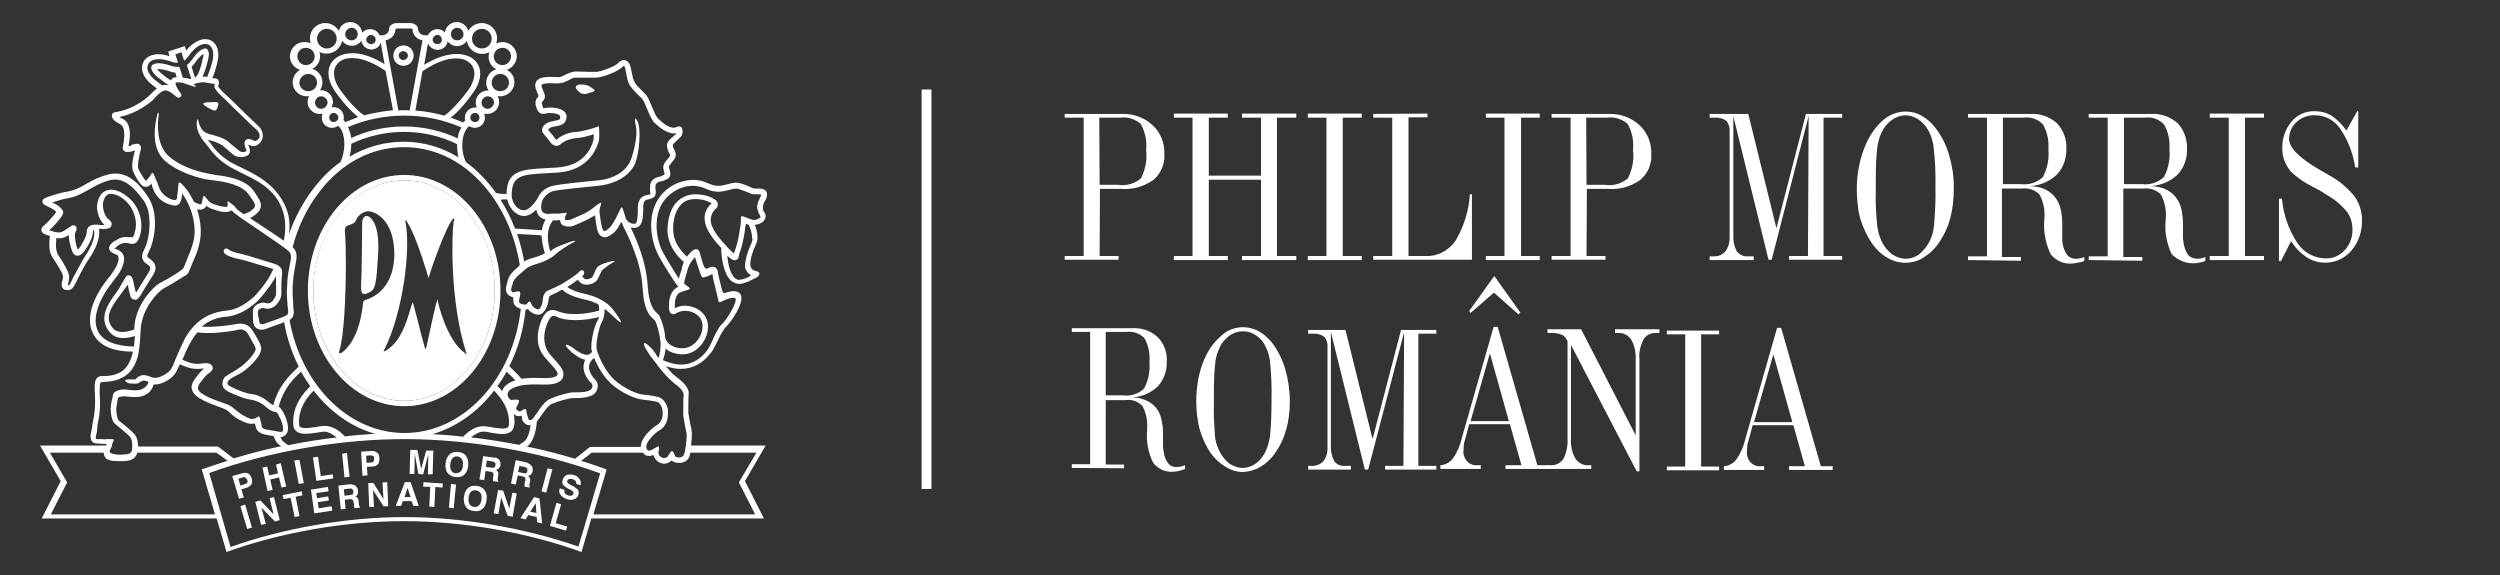<?xml version="1.0" encoding="utf-8"?>
<!-- Generator: Adobe Illustrator 23.1.0, SVG Export Plug-In . SVG Version: 6.00 Build 0)  -->
<svg version="1.0" id="Layer_1" xmlns="http://www.w3.org/2000/svg" xmlns:xlink="http://www.w3.org/1999/xlink" x="0px" y="0px"
	 viewBox="0 0 737.3 169.6" enable-background="new 0 0 737.3 169.6" xml:space="preserve">
<rect x="0" y="0" width="737.3" height="169.6" fill="#333333" stroke="none"/>
<path fill="#FFFFFF" d="M119.2,53.2c-14.8,0-26.8,14.6-26.8,32.5c0,17.9,12,32.5,26.8,32.5c14.8,0,26.7-14.6,26.7-32.5
	C146,67.8,134,53.2,119.2,53.2 M108,88.4l-0.2,0c-0.7,0.3-0.8,0.9-0.8,1.5v0.2c-1.2,10-5.1,13.1-6.2,13.9c-0.3,0.2-0.5,0.2-0.7,0.1
	c-0.1,0-0.1-0.1-0.1-0.3c0-0.2,0.1-0.4,0.1-0.5c1.4-4.1,1.9-16.6,1.9-25.5c0-3.9-0.1-7.1-0.2-8.7c0-0.4-0.1-0.6-0.1-0.9
	c0-1.3,0.4-1.5,1.2-1.8l0.1,0c0.7-0.3,1.5-0.5,1.9-1.2c0.7-2.1,2.7-2.9,3.8-2.9c1.6,0,7.6,2.2,7.6,12.8
	C116.2,81.8,113.3,86.6,108,88.4 M137.1,104.1L137.1,104.1c-5.2-3.5-7.9-14.5-8-15.4c0-0.4-0.1-0.5-0.1-0.5l0,0.1
	c-0.5,1.4-1.7,6.9-2.5,10.6c-0.4,1.7-0.6,3-0.7,3.2l-0.1,0.4c-0.1,0.2-0.1,0.4-0.2,0.4c-0.1,0-0.2-0.1-0.3-0.7
	c-0.2-0.6-1.3-4.7-2.1-8c-0.6-2.3-1.1-4.3-1.2-4.5c-0.1-0.3-0.2-0.4-0.2-0.5c0,0-0.1,0.1-0.1,0.1l-0.6,2c-1.2,4-2.8,9.1-6.6,11.7
	c-0.9,0.7-1.1,0.6-1.2,0.6c-0.1-0.1,0-0.4,0.3-0.8c5.3-10.7,7.7-29.1,6.1-37.2c-0.1-0.5-0.1-0.6,0-0.6c0.1-0.1,0.3,0.1,0.5,0.5
	l0.1,0.2c2.5,3.7,6.1,15.9,6.1,16c0.1,0.2,0.1,0.3,0.1,0.3c0,0,0.1-0.2,0.1-0.3c1.3-4.6,5.1-14.4,6.6-16.5c0.5-0.7,0.7-0.9,0.8-0.8
	c0.1,0.1,0.1,0.3,0,0.7l-0.1,0.2c-0.6,4.2-1.1,23.5,3.6,38.4c0.2,0.6,0.2,0.7,0.1,0.8C137.5,104.5,137.3,104.3,137.1,104.1"/>
<path fill="#FFFFFF" d="M108.1,63.7L108.1,63.7c-1.2,0.1-1.3,1.5-1.3,2.7c0,1.6-0.1,14.6-0.3,17.7c-0.1,1.5,0.1,2.3,0.5,2.5
	c0.5,0.3,1.2,0,2-0.4c1.7-0.9,2-2.3,2.5-11.1c0.5-7.2-1.2-9.8-2-10.6C109.1,64,108.6,63.7,108.1,63.7"/>
<polygon fill="#FFFFFF" points="74.3,155.6 72.9,156 70.9,149.3 72.3,148.8 "/>
<polygon fill="#FFFFFF" points="75.3,148 76.8,147.6 80.7,151.7 79.5,146.9 80.8,146.6 82.5,153.4 81.1,153.8 77.1,149.7 
	78.4,154.5 77,154.8 "/>
<polygon fill="#FFFFFF" points="89,144.9 89.2,146.1 87.2,146.5 88.3,152.2 86.9,152.5 85.7,146.8 83.6,147.2 83.4,146 "/>
<polygon fill="#FFFFFF" points="96.9,144.9 93.3,145.4 93.5,146.9 96.8,146.4 97,147.6 93.7,148.1 94,149.9 97.8,149.3 98,150.6 
	92.7,151.4 91.7,144.4 96.7,143.6 "/>
<path fill="#FFFFFF" d="M104.3,143c0.3,0.1,0.5,0.2,0.7,0.4c0.1,0.2,0.3,0.4,0.4,0.6c0.1,0.2,0.2,0.4,0.2,0.7c0,0.3,0,0.7-0.1,1
	c-0.1,0.3-0.4,0.6-0.7,0.8c0.3,0.1,0.6,0.2,0.7,0.4c0.2,0.2,0.2,0.6,0.3,1.1l0,0.5c0,0.3,0.1,0.5,0.1,0.6c0.1,0.2,0.2,0.3,0.3,0.4
	l0,0.2l-1.6,0.2c-0.1-0.2-0.1-0.3-0.1-0.4c-0.1-0.2-0.1-0.4-0.1-0.6l-0.1-0.6c0-0.4-0.2-0.7-0.3-0.9c-0.2-0.1-0.4-0.2-0.9-0.2
	l-1.4,0.2l0.2,2.7l-1.4,0.1l-0.7-7l3.4-0.4C103.7,142.9,104.1,142.9,104.3,143 M101.4,144.3l0.2,1.9l1.6-0.2c0.3,0,0.5-0.1,0.7-0.2
	c0.2-0.1,0.4-0.4,0.3-0.8c0-0.4-0.2-0.7-0.5-0.9c-0.2,0-0.4,0-0.7,0L101.4,144.3z"/>
<polygon fill="#FFFFFF" points="108.6,142.5 110.1,142.4 113.1,147.2 112.8,142.3 114.2,142.2 114.5,149.3 113.1,149.3 110,144.5 
	110.3,149.5 108.9,149.5 "/>
<path fill="#FFFFFF" d="M119.4,142.2l1.7,0l2.4,7h-1.6l-0.5-1.4l-2.6,0l-0.5,1.4h-1.6L119.4,142.2z M119.3,146.6h1.8l-0.9-2.7
	L119.3,146.6z"/>
<polygon fill="#FFFFFF" points="130.6,142.6 130.5,143.8 128.4,143.6 128.1,149.5 126.6,149.4 126.9,143.6 124.8,143.5 124.9,142.2 
	"/>
<polygon fill="#FFFFFF" points="133.8,149.9 132.4,149.7 133,142.7 134.5,142.9 "/>
<path fill="#FFFFFF" d="M142.1,150.2c-0.6,0.5-1.4,0.7-2.4,0.5c-1-0.1-1.8-0.5-2.2-1.1c-0.6-0.8-0.8-1.7-0.7-3
	c0.2-1.3,0.6-2.2,1.4-2.8c0.6-0.5,1.4-0.6,2.4-0.5c1,0.1,1.7,0.5,2.2,1.1c0.6,0.7,0.9,1.7,0.7,3
	C143.4,148.7,142.9,149.7,142.1,150.2 M141.3,149c0.4-0.4,0.6-1,0.7-1.7c0.1-0.8,0-1.4-0.3-1.9c-0.3-0.4-0.7-0.7-1.3-0.8
	c-0.6-0.1-1.1,0.1-1.5,0.4c-0.4,0.4-0.6,1-0.7,1.8c-0.1,0.8,0,1.4,0.3,1.9c0.3,0.5,0.7,0.7,1.3,0.8
	C140.4,149.6,140.9,149.4,141.3,149"/>
<polygon fill="#FFFFFF" points="146.9,144.5 148.4,144.7 150.2,150 151.1,145.3 152.4,145.5 151.2,152.4 149.7,152.1 147.8,146.7 
	147,151.6 145.6,151.4 "/>
<path fill="#FFFFFF" d="M157.5,146.6l1.6,0.4l0.8,7.4l-1.5-0.4l-0.1-1.5l-2.5-0.6l-0.8,1.3l-1.5-0.4L157.5,146.6z M156.4,150.9
	l1.8,0.4l-0.2-2.9L156.4,150.9z"/>
<polygon fill="#FFFFFF" points="164.1,148.3 165.5,148.7 163.9,154.3 167.3,155.3 166.9,156.5 162.2,155.1 "/>
<path fill="#FFFFFF" d="M74.1,142.9c-0.3,0.4-0.8,0.8-1.5,1l-1.4,0.4l0.7,2.4l-1.4,0.4l-2-6.7l2.9-0.8c0.7-0.2,1.3-0.2,1.7,0
	c0.5,0.2,0.8,0.7,1.1,1.4C74.4,141.8,74.4,142.5,74.1,142.9 M72.3,140.8c-0.2-0.1-0.5-0.1-0.8,0l-1.2,0.4l0.6,2l1.3-0.4
	c0.3-0.1,0.5-0.3,0.7-0.4c0.1-0.2,0.2-0.5,0-0.9C72.6,141.1,72.5,140.9,72.3,140.8"/>
<polygon fill="#FFFFFF" points="78.9,144.8 77.4,137.9 78.8,137.6 79.4,140.2 82,139.6 81.4,137 82.8,136.6 84.4,143.5 83,143.8 
	82.3,140.8 79.7,141.4 80.4,144.5 "/>
<polygon fill="#FFFFFF" points="89.6,142.5 88.1,142.7 86.8,135.8 88.3,135.6 "/>
<polygon fill="#FFFFFF" points="92.3,134.9 93.8,134.7 94.6,140.4 98.1,139.9 98.3,141.1 93.3,141.8 "/>
<polygon fill="#FFFFFF" points="103.1,140.6 101.6,140.8 100.9,133.8 102.3,133.6 "/>
<path fill="#FFFFFF" d="M111.4,137c-0.4,0.4-1,0.6-1.7,0.6l-1.5,0.1l0.2,2.5l-1.5,0.1l-0.4-7.1l3-0.2c0.7,0,1.3,0.1,1.7,0.5
	c0.4,0.3,0.7,0.8,0.7,1.6C111.9,136,111.8,136.6,111.4,137 M110.1,134.5c-0.2-0.1-0.4-0.2-0.8-0.2l-1.3,0.1l0.1,2.1l1.3-0.1
	c0.3,0,0.6-0.1,0.7-0.3c0.2-0.2,0.3-0.5,0.2-0.8C110.4,134.9,110.3,134.6,110.1,134.5"/>
<path fill="#FFFFFF" d="M125.7,132.9l2.1,0l-0.2,7l-1.4,0l0.1-4.8c0-0.1,0-0.3,0-0.6c0-0.2,0-0.4,0-0.5l-1.5,5.9l-1.4-0.1l-1.1-6
	v0.6v0.6l-0.1,4.8l-1.4,0l0.2-7.1l2.1,0l1.1,5.6L125.7,132.9z"/>
<path fill="#FFFFFF" d="M136.8,140.1c-0.6,0.5-1.4,0.7-2.4,0.6c-1-0.1-1.7-0.5-2.2-1c-0.7-0.7-0.9-1.7-0.8-3
	c0.1-1.3,0.6-2.2,1.3-2.8c0.6-0.5,1.4-0.7,2.4-0.6c1,0.1,1.8,0.4,2.2,1c0.6,0.7,0.9,1.7,0.8,3C138,138.6,137.5,139.5,136.8,140.1
	 M135.9,139c0.4-0.4,0.6-1,0.6-1.8c0.1-0.7,0-1.4-0.3-1.8c-0.3-0.4-0.7-0.7-1.3-0.8c-0.6,0-1.1,0.1-1.4,0.5c-0.4,0.4-0.6,1-0.7,1.8
	c-0.1,0.8,0,1.4,0.3,1.9c0.3,0.5,0.7,0.7,1.3,0.8C135.1,139.5,135.6,139.3,135.9,139"/>
<path fill="#FFFFFF" d="M146.7,135.2c0.2,0.1,0.5,0.3,0.6,0.5c0.1,0.2,0.2,0.4,0.3,0.7c0,0.2,0,0.5,0,0.7c0,0.4-0.2,0.7-0.4,0.9
	c-0.2,0.3-0.5,0.5-0.9,0.6c0.3,0.2,0.5,0.4,0.6,0.7c0.1,0.2,0.1,0.6,0,1.1l-0.1,0.5c0,0.3-0.1,0.5,0,0.6c0,0.2,0.1,0.4,0.2,0.4
	l0,0.2l-1.6-0.2c0-0.2,0-0.3,0-0.4c0-0.2,0-0.4,0-0.6l0.1-0.6c0.1-0.4,0-0.8-0.1-0.9c-0.1-0.1-0.4-0.3-0.8-0.3l-1.4-0.2l-0.4,2.7
	l-1.4-0.2l1.1-6.9l3.3,0.5C146.1,134.9,146.5,135,146.7,135.2 M143.6,135.8l-0.3,1.9l1.6,0.2c0.3,0.1,0.6,0.1,0.7,0
	c0.3-0.1,0.5-0.3,0.5-0.7c0.1-0.4,0-0.7-0.3-0.9c-0.1-0.1-0.4-0.2-0.7-0.2L143.6,135.8z"/>
<path fill="#FFFFFF" d="M156.4,137c0.2,0.2,0.4,0.4,0.5,0.6c0.1,0.2,0.2,0.4,0.2,0.6c0,0.2,0,0.5,0,0.8c-0.1,0.3-0.2,0.6-0.5,0.9
	c-0.2,0.3-0.5,0.4-0.9,0.5c0.3,0.2,0.5,0.4,0.6,0.7c0.1,0.3,0.1,0.6,0,1.1l-0.1,0.4c-0.1,0.3-0.1,0.6-0.1,0.6c0,0.2,0.1,0.4,0.2,0.5
	l0,0.1l-1.6-0.3c0-0.2,0-0.3,0-0.4c0-0.2,0-0.4,0-0.6l0.2-0.7c0.1-0.4,0.1-0.7,0-0.9c-0.1-0.2-0.4-0.3-0.8-0.4l-1.4-0.3l-0.6,2.7
	l-1.4-0.3l1.4-6.9l3.3,0.7C155.8,136.7,156.2,136.9,156.4,137 M153.2,137.4l-0.4,1.8l1.5,0.3c0.3,0.1,0.6,0.1,0.7,0.1
	c0.3-0.1,0.5-0.3,0.5-0.7c0.1-0.5,0-0.8-0.2-0.9c-0.1-0.1-0.3-0.2-0.6-0.3L153.2,137.4z"/>
<polygon fill="#FFFFFF" points="161.1,145.3 159.7,144.9 161.5,138.1 162.9,138.4 "/>
<path fill="#FFFFFF" d="M166.5,144.5c-0.1,0.3,0,0.5,0,0.8c0.1,0.3,0.5,0.6,1,0.8c0.3,0.1,0.6,0.1,0.8,0.1c0.4,0,0.7-0.2,0.8-0.6
	c0.1-0.3,0-0.5-0.1-0.6c-0.2-0.2-0.4-0.4-0.8-0.6l-0.7-0.3c-0.6-0.4-1.1-0.7-1.3-1c-0.4-0.4-0.5-1-0.2-1.7c0.2-0.6,0.6-1.1,1.1-1.3
	c0.6-0.2,1.3-0.2,2.2,0c0.7,0.2,1.2,0.6,1.6,1.2c0.4,0.5,0.5,1.1,0.3,1.8l-1.3-0.4c0.1-0.4,0-0.8-0.3-1c-0.2-0.2-0.4-0.3-0.8-0.4
	c-0.4-0.1-0.7-0.1-1,0c-0.2,0.1-0.4,0.2-0.5,0.5c-0.1,0.3,0,0.4,0.2,0.7c0.1,0.1,0.4,0.3,0.8,0.5l1.1,0.6c0.4,0.3,0.8,0.6,1,0.8
	c0.3,0.4,0.3,0.9,0.2,1.5c-0.2,0.6-0.6,1.1-1.2,1.3c-0.6,0.3-1.3,0.3-2.2,0c-0.9-0.3-1.5-0.7-1.9-1.3c-0.4-0.5-0.5-1.1-0.2-1.9
	L166.5,144.5z"/>
<path fill="#FFFFFF" d="M119.2,119.8L119.2,119.8c15.7,0,28.4-15.3,28.4-34.1c0-18.8-12.7-34.1-28.4-34.1
	c-15.7,0-28.4,15.3-28.4,34.1C90.8,104.5,103.6,119.8,119.2,119.8 M119.2,53.2c14.8,0,26.7,14.6,26.7,32.5c0,17.9-12,32.5-26.7,32.5
	c-14.8,0-26.8-14.6-26.8-32.5C92.5,67.8,104.5,53.2,119.2,53.2"/>
<path fill="#FFFFFF" d="M122,16.4c0-1.7-1.3-3-3-3c-1.7,0-3,1.3-3,3c0,1.7,1.3,3,3,3C120.7,19.4,122,18,122,16.4 M117.6,16.4
	c0-0.8,0.6-1.3,1.3-1.3c0.8,0,1.4,0.6,1.4,1.3c0,0.7-0.6,1.3-1.4,1.3C118.2,17.7,117.6,17.1,117.6,16.4"/>
<path fill="#FFFFFF" d="M225,61.2c0-0.6,0.2-1.2,0.5-1.8c0.4-0.5,0.7-1.3,0.7-2c0-0.3,0-0.6-0.2-0.9c-0.6-1-1.9-0.9-2.9-0.9h-0.6
	c-0.3,0-0.9-0.3-1.6-0.6c-1.1-0.5-2.5-1-3.4-1.1c-0.8-0.1-1.7,0.1-2.8,0.4c-1.1,0.3-2.4,0.6-3.4,0.5c-0.9-0.1-2.2-0.6-3.3-1.1
	c-3.1-1.2-6-0.5-8,0.2c-2.9,1.2-5,3.1-6.4,5.7c-2.7,5.1-1.5,11.7,0.6,15.7c0.8,1.6,4,6.9,5.7,9.1c0,0.1,0.1,0.1,0.2,0.2H200
	c-2.3,1-2.7,3.8-2.7,5.3c0,0.5,0,0.9,0,1.1c0.1,0.9,0.4,1.4,0.9,1.6c0.3,0.1,0.7,0.1,1-0.1c0,0,1.5-1,3.4-0.8
	c1.6,0.1,4.6,1.3,4.6,4.5c0,3-2.5,6.5-5.9,6.5c-2.9,0-4.6-1.4-5.1-3c-0.2-3.1-1.3-5.7-1.7-6.5c-0.2-0.4-0.5-0.6-0.8-0.9
	c-0.9-0.9-2.3-2.2-2.7-8.2c-0.4-6.6-3-12.9-5-17c0.4,0.1,0.9,0.1,1.3,0.1c2.2-0.3,2.3-2.7,2.4-5.1l0-1.2c0.1-1.8,0.7-2,1.6-2.1
	l0.6-0.2c1.3-0.4,1.5-1,1.5-2c0-0.3,0-0.6-0.1-1l0-0.6V55c0-0.9,0.6-1.3,1.5-1.5l0.2,0c0.6-0.1,0.9-0.3,1.5-0.6l0.3-0.1
	c0.7-0.4,0.9-0.9,0.9-1.5c0-0.6-0.2-1.1-0.3-1.5l0-0.1c-0.1-0.2-0.1-0.4-0.1-0.5c0-0.3,0.2-0.6,0.9-1.4c0.8-0.8,1.1-1.6,1.1-2.2
	c0-0.6-0.3-1.1-0.4-1.4l0,0c-0.2-0.3-0.4-0.7-0.5-1.4c0.1-0.4,1-1.1,1.4-1.5l0.9-0.9c0.5-0.5,0.6-1.1,0.6-1.7c0-0.5-0.1-0.9-0.3-1.1
	c-0.3-0.4-0.8-0.4-1.3-0.2h0c-1.8,0.9-3.9-0.8-5.6-2.4c-0.7-0.7-1.3-2.3-1.9-3.7c-0.5-1.3-1-2.4-1.5-3.1c-0.5-0.6-1-1.1-1.6-1.7
	c-0.8-0.8-1.6-1.5-2-2.4c-0.4-0.7-0.6-1.8-0.8-2.8c-0.2-1.1-0.4-2.1-0.8-2.7c-0.4-0.6-0.9-0.8-1.3-0.9c-1-0.1-1.8,0.8-1.9,0.9
	c-1.2,1.2-5.4,2.6-6.5,2.6l-2.1,0c-1.6-0.1-3.3-0.1-4.2-0.1c-0.9,0.1-1.8,0.5-2.7,0.9c-0.6,0.3-1.2,0.6-1.6,0.7c-0.5,0.1-1,0-1.7,0
	c-1,0-2.2-0.1-3.5,0.2c-0.9,0.1-1.5,0.6-1.9,1.2c-0.5,1-0.1,2.1,0.1,2.6c0,0,0.2,0.5,0.2,0.5c0.4,0.8,0.5,1.2,0.3,1.4
	c-1.2,1-0.7,2.6-0.5,3.1c0.2,0.6,0.5,1.4,1.2,1.7c0.4,0.2,0.9,0.2,1.5,0.1h-0.1c1.1-0.3,3.4-0.2,4.2,0.5c0.2,0.2,0.2,0.3,0.2,0.4
	c0,0.9-0.1,0.9-1.5,1.2l-1.3,0.3c-1.6,0.4-2.2,1.2-2.4,1.8c-0.2,0.5-0.2,1.1,0.1,1.5l0.4,0.5c0.4,0.4,1,1.1,1.7,2.1
	c0.7,1,1.5,1.3,2,1.2c0.6,0,1.1-0.4,1.4-0.7c1.6-1.2,3.4-1.5,4.6-1.6c1,0,3.4-0.6,4.9-1.1v0.5c0,0.6,0,1.2-0.2,1.5l0,0.2
	c-1.6,4.7-5.1,7.2-10.6,7.6l-3.5,0.2c-6.8,0.4-11.4,0.6-11.4,7.6v0c-1.1,0-2.1,0-3.1-0.3l-0.1-0.1l-0.8-1.1c-2.4-3.1-5.1-5.8-8-7.9
	c-1.9-4.1-1.1-9.1,1-10.6c0.4,0.3,1,0.5,1.6,0.5c1.7,0,3-1.3,3-3c0-0.4-0.1-0.8-0.2-1.2c0.3,0.1,0.6,0.1,0.9,0.1
	c2,0,3.5-1.6,3.5-3.5c0-0.7-0.2-1.3-0.4-1.8c0.2,0,0.5,0.1,0.7,0.1c2.3,0,4.2-1.9,4.2-4.1c0-1.7-0.9-3.1-2.3-3.7c1.7-0.5,3-2.2,3-4
	c0-2.3-1.9-4.2-4.2-4.2c-0.7,0-1.3,0.2-1.9,0.4c0.2-0.4,0.3-1,0.3-1.5c0-2.5-2-4.5-4.5-4.5c-1.7,0-3.2,0.9-4,2.3
	c-0.4-1.5-1.8-2.6-3.4-2.6c-1.8,0-3.3,1.4-3.5,3.1c-0.5-0.6-1.3-1-2.2-1c-1.3,0-2.3,0.8-2.8,1.8h-0.8c-1.7,0-2.1-1.4-2.1-1.7
	c0-1.1-1-1.9-2.5-1.9h-1.8h-1.8c-1.5,0-2.5,0.8-2.5,1.9c0,0.4-0.4,1.7-2.1,1.7h-0.7c-0.4-1.1-1.5-1.8-2.8-1.8c-0.9,0-1.7,0.4-2.3,1
	c-0.2-1.7-1.7-3.1-3.5-3.1c-1.6,0-3,1.1-3.4,2.6c-0.8-1.4-2.3-2.3-4-2.3c-2.5,0-4.5,2-4.5,4.5c0,0.5,0.1,1.1,0.2,1.5
	c-0.5-0.3-1.2-0.4-1.9-0.4c-2.3,0-4.2,1.9-4.2,4.2c0,1.9,1.3,3.5,3,4c-1.3,0.7-2.2,2.1-2.2,3.7c0,2.3,1.9,4.1,4.2,4.1
	c0.2,0,0.5,0,0.7-0.1c-0.3,0.5-0.5,1.1-0.5,1.8c0,1.9,1.6,3.5,3.5,3.5c0.3,0,0.6,0,0.9-0.1c-0.1,0.4-0.2,0.7-0.2,1.2
	c0,1.7,1.3,3,3,3c0.7,0,1.3-0.2,1.8-0.6c2.1,1.6,2.5,6.8,0.7,10.7c-3,2.1-5.7,4.8-8.1,8c-3,3.9-5.4,8.5-7.1,13.3
	c0.4-3,0.1-5.6-0.9-7.9c-3-7.2-9.5-10-13.8-12.1l-2.2-1.1c-3.5-2-5.1-4.2-6.2-5.7l-0.8-1c0,0-0.1,0-0.1-0.1c0.1,0,0.2,0,0.3,0.1
	c1.2,0.2,3.1,0.9,4.1,1.6l1.3,1.1c1.2,1,1.9,1.7,2.3,1.9c1.2,0.7,3.2,0.5,4-0.2c0.4-0.3,0.5-0.7,0.5-1.2c0-0.5-0.2-1.1-0.3-1.3
	c-0.1-0.2-0.1-0.4-0.2-0.5c0.1,0,0.1,0,0.2,0l0.7,0.3c1.3,0.4,2.4-0.5,3-1.5c0.7-1.2,0.6-3.2-1.4-4.8c-1-0.9-3.9-3.7-6.2-6
	c-1.9-1.8-3.3-3.2-3.8-3.6c-0.4-0.4-1.1-1.2-1.4-1.6c0.3-0.6,0.4-1.4,0-2c-0.4-0.5-1.2-0.4-1.6-0.4h-0.2H63c-0.1,0-0.1,0-0.2,0h-0.1
	h-0.1c0.5-1.1,1-2.6,1.5-4.7c0.6-2.4,0.3-4.4-0.9-5.7c-0.8-0.9-2-1.3-3.4-1.1c-2.1,0.4-3.8,2-4.9,3.3l-0.4-1.3l-0.9,0.3l-4,1.3
	l0.4,1.4C48.4,16,46,15.6,44,16.6c-1.2,0.6-1.9,1.7-2.1,2.9c-0.2,1.7,0.7,3.6,2.6,5.2c0.7,0.6,1.3,1,1.8,1.4c-0.1,0-0.2,0.1-0.3,0.2
	c-0.5,0.4-1.1,1-1.6,1.5l-0.6,0.6c-2.8,2.5-6.4,4.2-9.9,4.7c-0.5,0.1-0.9,0.4-0.9,0.9c-0.1,0.9,0.8,1.8,2.2,2.5
	c1.5,0.6,1.8,2.6,1.1,6.5l0,0.2c-0.1,0.4-0.2,0.9,0.3,1.3c0.5,0.5,1.2,0.4,2.5,0.1l0.2-0.1c0.2,0,0.3-0.1,0.5-0.1
	c0,0.2-0.1,0.5-0.2,0.7l-0.1,0.4l-0.1,0.4c-0.2,0.9-0.4,2-0.4,3.1c0,0.6,0.1,1.2,0.3,1.6c0.5,1.3,1.7,3.3,2.4,3.9
	c0.4,0.5,0.9,0.6,1.4,0.6c0.7,0,1.2-0.5,1.5-0.9l0-0.1c0.1,0.2,0.2,0.4,0.3,0.9l0,0c0.5,1.4,1.5,4.3,5.4,5.4c0.7,0.2,1.5,0.4,2.2,0
	c0.5-0.3,0.8-0.9,1-1.7c0.1-0.4,0.1-0.9,0.2-1.3c0-0.1,0-0.2,0-0.4c0.1,0.1,0.2,0.2,0.2,0.3c1.4,1.9,3.5,6.2,3.5,10.8
	c0,1.2-0.1,2.4-0.5,3.6c-0.5,2-1.2,3.4-1.7,4.7c-0.4,0.9-0.7,1.8-1.1,2.7c-1.2,1.2-4,2.8-5.9,3.8l-1.1,0.6c-1.8,1-7.2,6.3-7.5,13.3
	c0,0.1,0,0.2,0,0.4c-3.2,1.1-5.3,0.9-6.4-0.5c-2.4-3-0.6-5.9,2.1-9.5l0.8-1.1l0.8-1.1c0,0,0.7-0.9,0.8-1c0.1,0.2,0.1,0.4,0.1,0.6
	l0.3,1.4l0.3,1.1c0.2,1,0.8,1.2,1.1,1.2c0.4,0.1,1,0.7,2.6-2.3c0.4-0.6,1-1.7,1.8-2.9l1.2-1.9c1.3-2.1,1-3.6-1.1-5
	c-0.8-0.5-0.7-0.8,0-2.2l0.2-0.4c0.7-1.3,3.3-9.5-0.5-15.5c-2.7-4.1-6.4-7.9-11.5-6.7c-2.9,0.7-4.8,1.7-6.7,2.8
	c-1.8,1.1-3.6,2-6.1,2.4c-1.6,0.2-5.5,1.5-5.6,1.6c-0.5,0.2-1.2,0.4-1.3,1.2v0c0,0.8,0.9,1.2,2,1.7c1.3,0.6,1.9,1.1,2.1,1.4
	c-0.6,1-3.1,3.7-3.6,4c-0.5,0.3-0.8,0.8-0.8,1.2c0,0.1,0,0.1,0,0.2c0.1,0.8,1,1.4,2.5,1.6h0l0,0.3c-0.2,1.7-0.4,4.3,0.7,6l0.3,0.4
	c0.9,1.4,2.8,4.3,2.9,5.3c0,0.3-0.1,0.8-0.2,1.2c-0.2,0.7-0.4,1.5,0,2.1c0.1,0.2,0.4,0.6,1,0.7c1.8,0.4,2.4-1,3-2.2l0.3-0.6
	c0.7-1.4,1.7-3.4,2.9-5.4l0.8-1.2c1.4-2,3.3-5.6,2.8-8.6H30c0.3,0.1,0.7,0.1,1,0l0.3,0c0.6-0.1,1.4-0.2,1.6-1.1
	c0.2-0.8-0.4-1.4-1.1-1.9c-0.9-0.7-1.8-3.4-1.3-5.2c0.4-1.3,1-2,1.9-2.1c1.8-0.3,4.7,1.6,6,3.6c1.1,1.7,1.7,3.7,1.7,5.4
	c0,0.6-0.1,1.2-0.2,1.7c-0.4,1.9-0.8,2.1-0.8,2.1c-0.1,0-0.4-0.1-0.5-0.1L38.1,70c-1.3-0.3-2.9,0.1-3.9,0.9L33.9,71
	c-0.8,0.5-1.8,1.3-1.7,2.3c0.1,1,1.2,1.4,1.9,1.7c0.6,0.2,0.8,0.5,0.8,0.8c0.4,1.3-0.9,3.5-1.8,4.7l-0.4,0.6l-1.2,1.5
	c-4.6,6-6.1,11.7-4.1,15.7c1.2,2.5,4.2,5.4,11.8,5.4c-0.3,1.6-0.8,2.7-1.4,3.8c-1.8,3-5,3.3-6.6,3.4l-0.5,0l-0.4,0
	c-0.5,0-1.2,0-1.7,0.6c-0.7,0.8-0.8,2.1-0.6,5c0.2,3.8-0.2,5.9-0.5,7.4c-0.1,0.6-0.3,1.3-0.3,1.7c0,0.4-0.1,0.9-0.2,1.3
	c-0.1,0.6-0.3,1.2-0.3,1.8c0,0.4,0.1,0.9,0.3,1.3c0.3,0.5,0.8,0.8,1.6,0.8l1.7,0.1c0.4,0,0.8,0,1.1,0c0,0,0,0.1,0,0.1
	c0,0.1-0.1,0.2-0.1,0.4H11.8c0,0,5.7,9.8,6.1,10.5c-0.4,0.8-5.6,11-5.6,11h51.6l2.9,9.9c16-5.8,35-9.1,52.3-9.1h0.1
	c17.3,0,36.4,3.3,52.3,9.1l2.9-9.9h50.9c0,0-5.2-10.2-5.6-11c0.4-0.7,6.1-10.5,6.1-10.5h-1.4h-19.4h-1.2c0.2-1.6,0.3-3.3,0.2-4
	c0-0.6-0.3-1.7-0.5-2.8c-0.2-1.2-0.5-2.6-0.5-2.9c0-1.1,0-4.6,0.1-5.3c0.3-2.3-2.2-4.1-3.3-5l-0.4-0.3c-1.1-0.8-2.1-2-3-3.1
	c2.9,1,8.4,2,12.9-3.5c1.3-1.5,2.1-3.6,2.7-4.7l0.1-0.2c0.5-1.1,1.6-2.9,2-3.2c1.1-1,5.7-7.1,4.3-9.6c-1-1.6-3.7-0.7-4.6-0.4
	c-0.5,0.2-0.7-0.2-1-1.4c-0.3-1.1-0.9-3.8-1-4.2v0c0-0.5-0.2-1.6-1-2c-0.5-0.2-1.1-0.2-1.8,0.2c-0.3,0.2-0.6,0.3-0.8,0.2
	c-0.2-0.1-0.4-0.4-0.6-0.6c-0.2-0.5-0.6-1.9-0.8-2.6l-0.2-0.6l-0.1-0.4c-0.1-0.5-0.3-1.3-1-1.5c-0.7-0.1-1.3,0.4-1.8,0.9
	c-0.4,0.4-0.8,0.9-1.1,1.3c-4.7-4.3-4.2-8.2-3.9-10.6c0.5-2.9,1.7-4.8,3.5-5.8c2.8-1.3,6.2-0.1,6.6,0.1l0.4,0.2
	c0.2,0.1,0.5,0.2,0.7,0.4c0,0-0.1,0.1-0.3,0.2l0,0l-0.1,0.1c-1.2,1.3-1.7,2.6-1.7,4c0,3.3,2.8,6.6,4.9,8.8c0,3.1,0.8,7.7,2.8,9.6
	c0.8,0.7,1.8,1.1,2.9,1c1.8-0.2,4.3-1.7,4.8-1.9c0.4-0.2,1.7-1.5-0.4-1.9c-2-0.5-1.5-2.4-1.4-3.3c0.2-1.2,0.7-2.7,1.6-4.7
	c0.3-0.6,0.4-1.3,0.4-2c0-1.3-0.4-2.6-0.8-3.6c0.3,0,0.7-0.1,1.1-0.2c1.1-0.4,1.8-1,2-1.8c0-0.2,0.1-0.4,0.1-0.5
	c0-0.5-0.2-1-0.6-1.5C225.1,62.1,225,61.7,225,61.2 M160.9,51.1l3.5-0.2c4.3-0.3,9.8-2.1,12-8.7l0.1-0.2c0.4-1.3,0.2-3.5,0.2-3.8
	l-0.1-1l-1,0.4c-1,0.4-4.4,1.2-5.4,1.3c-0.8,0-3.3,0.2-5.6,1.9l-0.1,0.1l-0.1,0.1c0,0.1-0.2,0.2-0.2,0.2c-0.1,0-0.4-0.1-0.6-0.5
	c-0.8-1.1-1.4-1.8-1.8-2.2c0,0-0.1-0.1-0.1-0.2c0-0.2,0.3-0.6,1.3-0.9l1.2-0.2c1.4-0.3,2.8-0.6,2.9-2.8v0c0-0.7-0.3-1.2-0.9-1.7
	c-1.4-1.1-4.4-1.1-5.6-0.8h-0.1h0c-0.1,0.1-0.2,0.1-0.2,0.1c0,0-0.1-0.1-0.3-0.7c-0.1-0.4-0.2-0.7-0.2-0.9c0-0.4,0.2-0.4,0.2-0.5
	c0.5-0.4,0.7-0.9,0.7-1.4c0-0.8-0.4-1.5-0.6-1.9l-0.1-0.4c-0.1-0.2-0.3-0.7-0.3-0.9c0-0.1,0-0.2,0-0.2c0.1-0.2,0.4-0.3,0.7-0.4
	c1.1-0.2,2.2-0.2,3.1-0.1c0.7,0,1.4,0,2-0.1c0.7-0.1,1.4-0.5,2.1-0.8c0.7-0.4,1.4-0.8,2-0.8c0.8,0,2.6,0,4.1,0l2.1,0
	c1.4,0,6.1-1.5,7.7-3.1c0.2-0.2,0.5-0.4,0.6-0.4c0,0,0,0.1,0,0.1c0.3,0.4,0.4,1.3,0.6,2.2c0.2,1.1,0.4,2.4,1,3.4
	c0.6,1,1.5,1.8,2.3,2.7c0.6,0.5,1.1,1,1.5,1.5c0.4,0.5,0.8,1.6,1.3,2.7c0.7,1.7,1.4,3.4,2.3,4.3c1.1,1,3.8,3.5,6.5,3
	c0,0,0,0.1-0.1,0.1l-0.8,0.7c-1,0.8-2,1.7-2,2.7v0.1c0.1,1.1,0.4,1.8,0.6,2.2l0.1,0.1c0.1,0.1,0.2,0.3,0.2,0.5
	c0,0.2-0.1,0.6-0.6,1.1c-1,1.1-1.4,1.8-1.4,2.5c0,0.4,0.1,0.7,0.2,1.1l0,0.1c0.1,0.3,0.2,0.7,0.2,1v0c0,0,0,0,0,0l-0.3,0.1
	c-0.5,0.3-0.7,0.4-1.1,0.5h-0.1c-1.9,0.4-2.8,1.4-2.8,3.1c0,0.1,0,0.2,0,0.3l0,0.6c0,0.4,0.1,0.7,0.1,1c0,0.1,0,0.1,0,0.2
	c0,0-0.1,0.1-0.4,0.1l-0.4,0.1c-1.1,0.2-2.8,0.6-2.9,3.7l0,1.2c-0.1,2.4-0.2,3.5-0.9,3.6c-1.4,0.1-2.4-1-2.5-1.3
	c-0.2-0.3-0.4-1.3-0.5-1.5c-1-3.2-0.7-2.4-2.2,0.4c-0.2,0.4-0.4,0.9-0.8,1.5c-1.2,2.2-1.9,2.5-2.4,2.8l-0.3,0.2
	c-0.1,0-0.3,0.1-0.4,0c-0.2-0.1-0.4-0.4-0.6-1.2c-0.3-1.2-0.5-2.8-0.7-4.4c-0.1-2.2,2.3-4.5-2.5-0.7c0,0-0.6,0.4-0.9,0.6
	c-0.6,0.4-4.2,2-5.2,2.4c-0.4,0.1-1.6,0.2-1.6-0.1c0,0,0-0.2,0-0.4c0,0,0-0.1,0-0.1c0.6-2,1.5-1.5-1.8-1.2l-1.6,0l-0.5,0
	c-0.8,0.1-2,0.2-2.6-0.4c-0.3-0.3-0.5-0.7-0.5-1.4c-0.1-3,2.2-4.5,3.7-4.9c2-0.4,9.7-1.2,13.1-1.5c2.8-0.3,7.9-1.4,10.6-5.9
	c1-1.7,2.2-8.4,1.3-12.3c-0.3-1.3-1.6-3.2-0.8,0.4c0.8,3.4-1.1,9.7-1.9,11.1c-2.3,3.9-6.9,4.9-9.3,5.1c-3.4,0.3-11.2,1.1-13.3,1.6
	c-1.8,0.4-3.7,1.7-4.5,3.8c-0.7,1.1-2.5,3.5-4.1,3.4c-1.9,0-3.5-2.4-3.5-4.4C150.9,51.7,153.9,51.5,160.9,51.1 M149.6,58.8
	c0.5,2.4,2.4,4.8,4.9,4.9c1.4,0,2.6-0.8,3.7-1.9c0.1,0.8,0.4,1.6,1,2.1c0.5,0.5,1.1,0.7,1.7,0.8c-0.4,0.8-0.9,1.8-1.1,3.2l-7.9-0.5
	c-1.2-3-2.6-5.9-4.3-8.5C148.2,58.8,148.9,58.8,149.6,58.8 M160.7,74.7c-0.7,0.4-1.6,0.7-2.3,1c-0.9,0.3-2.5,0.6-3.8,1.4
	c-0.5-2.7-1.2-5.5-2.1-8.1l7.2,0.4C159.8,70.8,160,72.5,160.7,74.7 M140.1,36c-0.8,0-1.4-0.6-1.4-1.3c0-0.8,0.6-1.4,1.4-1.4
	c0.7,0,1.3,0.6,1.3,1.4C141.4,35.5,140.8,36,140.1,36 M143.8,32.1c-1,0-1.8-0.9-1.8-1.8c0-1,0.9-1.9,1.8-1.9c1.1,0,1.9,0.8,1.9,1.9
	C145.6,31.2,144.8,32.1,143.8,32.1 M150.1,24.4c0,1.4-1.1,2.5-2.6,2.5c-1.4,0-2.5-1.1-2.5-2.5c0-1.4,1.1-2.6,2.5-2.6
	C149,21.8,150.1,22.9,150.1,24.4 M148.2,14.1c1.4,0,2.5,1.1,2.5,2.5c0,1.4-1.1,2.6-2.5,2.6c-1.4,0-2.6-1.1-2.6-2.6
	C145.7,15.2,146.8,14.1,148.2,14.1 M142.1,8.5c1.6,0,2.9,1.3,2.9,2.9c0,1.6-1.3,2.9-2.9,2.9c-1.6,0-2.9-1.3-2.9-2.9
	C139.2,9.8,140.5,8.5,142.1,8.5 M134.8,8.2c1,0,1.9,0.8,1.9,1.9c0,1-0.8,1.8-1.9,1.8c-1,0-1.8-0.8-1.8-1.8
	C132.9,9.1,133.8,8.2,134.8,8.2 M129,10.3c0.7,0,1.3,0.6,1.3,1.4S129.8,13,129,13c-0.8,0-1.4-0.6-1.4-1.3S128.3,10.3,129,10.3
	 M126.2,12.8L126.2,12.8c0.5,1.1,1.6,1.9,2.9,1.9c1.5,0,2.7-1.1,2.9-2.5c0.7,0.8,1.6,1.4,2.8,1.4c1.2,0,2.2-0.6,2.9-1.5
	c0.4,2.2,2.2,3.8,4.5,3.8c0.8,0,1.5-0.2,2.1-0.5c-0.1,0.4-0.2,0.9-0.2,1.3c0,1.7,0.9,3,2.3,3.7c-1.7,0.5-3,2.1-3,4
	c0,0.8,0.3,1.7,0.7,2.3h-0.3c-1.9,0-3.5,1.6-3.5,3.5c0,0.5,0.1,1.1,0.4,1.5c-0.2,0-0.4,0-0.6,0c-1.6,0-3,1.3-3,3
	c0,0.3,0,0.5,0.1,0.8c-0.1,0.2-0.4,0.4-0.6,0.6c-1.2-0.5-2.5-1-3.7-1.4l0.1-0.1c1.4-1,3.7-3.3,6.5-7.2c2.2-3,2.7-6.1,1.5-8.3
	c-0.9-1.7-2.7-2.8-5-3.1c-4.2-0.5-8.4,1.6-10.9,3.1L126.2,12.8z M135,40.8c-5-2.3-10.3-3.5-15.8-3.5c-5.4,0-10.7,1.1-15.6,3.4
	c-0.2-1.2-0.5-2.3-1-3.2c5.3-2.3,10.9-3.4,16.7-3.4c5.9,0,11.5,1.2,16.8,3.5C135.5,38.5,135.1,39.6,135,40.8 M135.2,46.4
	c-4.9-3-10.4-4.6-16.1-4.6c-5.7,0-11.1,1.5-16,4.4c0.3-1.3,0.5-2.6,0.5-3.8c4.9-2.3,10.1-3.5,15.5-3.5c5.5,0,10.8,1.2,15.7,3.6
	C134.8,43.8,134.9,45.1,135.2,46.4 M107.4,34c-0.9-0.5-3.5-2.6-7-7.4c-1.9-2.6-2.4-5.2-1.4-7.1c0.7-1.2,2-2.1,3.7-2.3
	c4.5-0.6,9.2,2.5,11,3.7l2.2,11.6C113,32.8,110.2,33.3,107.4,34L107.4,34z M122.5,32.6L122.5,32.6l2.1-11.6c1.8-1.2,6.6-4.3,11-3.7
	c1.8,0.2,3.1,1.1,3.8,2.3c1,1.9,0.5,4.5-1.4,7.1c-3.5,4.7-6.1,6.9-7,7.4l0,0C128.2,33.3,125.4,32.8,122.5,32.6 M116.6,8.8
	c0-0.4,0.5-0.4,0.8-0.4h1.7h0h1.8c0.3,0,0.8,0,0.8,0.4c0,1.2,0.9,2.7,2.9,3.1l-3.8,20.7h0c-0.6-0.1-1.1-0.1-1.7-0.1
	c-0.6,0-1.1,0-1.6,0.1l-3.8-20.7C115.7,11.5,116.6,9.9,116.6,8.8 M109.4,10.3c0.7,0,1.4,0.6,1.4,1.4s-0.6,1.3-1.4,1.3
	c-0.7,0-1.4-0.6-1.4-1.3S108.7,10.3,109.4,10.3 M103.7,8.2c1,0,1.8,0.8,1.8,1.9c0,1-0.8,1.8-1.8,1.8c-1,0-1.9-0.8-1.9-1.8
	C101.8,9.1,102.7,8.2,103.7,8.2 M96.4,8.5c1.6,0,2.9,1.3,2.9,2.9c0,1.6-1.3,2.9-2.9,2.9s-2.9-1.3-2.9-2.9
	C93.5,9.8,94.8,8.5,96.4,8.5 M87.7,16.6c0-1.4,1.1-2.5,2.5-2.5c1.4,0,2.6,1.1,2.6,2.5c0,1.4-1.1,2.6-2.6,2.6
	C88.8,19.2,87.7,18,87.7,16.6 M90.9,26.9c-1.4,0-2.6-1.1-2.6-2.5c0-1.4,1.2-2.6,2.6-2.6c1.4,0,2.6,1.1,2.6,2.6
	C93.5,25.8,92.3,26.9,90.9,26.9 M94.7,32.1c-1,0-1.8-0.9-1.8-1.8c0-1,0.8-1.9,1.8-1.9c1,0,1.9,0.8,1.9,1.9
	C96.5,31.2,95.7,32.1,94.7,32.1 M98.4,36c-0.7,0-1.3-0.6-1.3-1.3c0-0.8,0.6-1.4,1.3-1.4c0.7,0,1.4,0.6,1.4,1.4
	C99.7,35.5,99.1,36,98.4,36 M101.8,36c-0.2-0.3-0.4-0.5-0.5-0.7c0.1-0.2,0.1-0.4,0.1-0.7c0-1.7-1.4-3-3-3c-0.2,0-0.4,0-0.6,0
	c0.2-0.4,0.4-1,0.4-1.5c0-1.9-1.6-3.5-3.5-3.5h-0.3c0.4-0.7,0.7-1.5,0.7-2.3c0-1.9-1.3-3.5-3-4c1.4-0.7,2.3-2.1,2.3-3.7
	c0-0.4-0.1-0.9-0.2-1.3c0.7,0.4,1.4,0.5,2.2,0.5c2.3,0,4.1-1.7,4.5-3.8c0.6,0.9,1.7,1.5,2.9,1.5c1.1,0,2.1-0.6,2.8-1.4
	c0.2,1.4,1.5,2.5,2.9,2.5c1.3,0,2.4-0.8,2.8-2l0,0l1.1,6.3c-2.5-1.5-6.6-3.7-10.9-3.1c-2.3,0.3-4.1,1.4-5,3.1
	c-1.2,2.3-0.7,5.3,1.5,8.3c2.8,3.9,5.1,6.1,6.5,7.2l0.1,0.1C104.3,35.1,103.1,35.5,101.8,36 M94.1,56.7c6.5-8.6,15.4-13.3,25.1-13.3
	c9.6,0,18.5,4.7,25.1,13.3c4.6,6,7.8,13.7,9,21.5l-0.8,0.8c-1.1,0.9-2.3,2.1-2.7,3.5l0,0.1c-0.3,1.1-0.6,1.9-0.6,2.6
	c0,0.4,0.1,0.7,0.2,1.1c0.5,0.9,1.2,1.2,1.8,1.3c0.1,0,0.2,0.4,0.2,0.8c0,0,0,0.1,0,0.1c0,0.1,0,0.2,0,0.3c0,0.6,0.3,1.6,1.9,2.2
	c0.1,0,0.2,0.1,0.3,0.1c-2.3,20.6-16.8,36.6-34.3,36.6c-16.6,0-30.5-14.3-33.9-33.3c1.5-0.9,1.3-2.6,1.1-3.7l0-0.7
	c0-1-0.3-2.9-0.2-5.5c0.1-1.5,0.3-3.5,0.6-5.1c0.2-1.1,0.4-2.1,0.5-2.8c0.2-1.8-0.1-2.7-1.1-3.7C87.8,67,90.5,61.4,94.1,56.7
	 M165.8,85.4L165.8,85.4c1.5,1.6,4.7,2.5,6.5,2.9c1.6,0.3,3.1,0.9,4.2,1.5c0.2,0.5,0.2,1.2,0.2,1.8c-1.7,0.5-7.4,1.8-11.6,0.4
	l-0.3-0.1c-0.7-0.3-1.7-0.7-2.8-0.3c-0.9,0.4-1.7,1.3-2.3,2.8c-1.6,3.8-1.5,7.6,0.4,10.2c0.7,1,1.5,1.8,2.2,2.6
	c0.9,1,1.8,1.9,2.1,2.8c0.1,0.4,0,0.6-0.1,0.7c-0.4,0.5-1.6,0.8-3.1,0.8h-1.3c-1.7-0.1-3.9-0.1-6.1,0.2c-1.1-1.3-2.2-2.3-3.1-3.2
	l-0.5-0.5c2.5-4.9,4.2-10.7,4.8-16.7c0.2,0,0.5,0,0.7-0.2c0.1,0.1,0.2,0.3,0.2,0.3c0.7,0.8,1.9,1.5,3.1,1.4c1.5-0.2,2.6-2.5,2.8-4.5
	c0.1-1,0.4-1.1,1.1-1.4l0.6-0.3l0.9-0.4C165.7,85.5,164.2,86.2,165.8,85.4 M189.1,131.8H174l-4.4,3.5c-4.6-1.4-9.3-2.6-14.2-3.6
	c0.3-0.2,0.6-0.5,0.8-0.7c1.4-1.7,2-4.6,2.1-6.6l0,0l1-1.4c1-1.4,2.3-3.4,3.5-3.9c1.8-0.8,5.1-1.7,6.3-1.7h0.4c1.8,0,5.6,0,6.5-2.3
	c0.8-1.9-0.2-2.9-0.8-3.5c-0.2-0.2-0.4-0.4-0.4-0.5l-0.3-0.4c-0.6-1.1-1.6-2.8,0.3-4.8c0,0,0.1,0,0.2-0.1c0.1-0.1,0.2-0.2,0.2-0.3
	c1,2.5,3,6.2,5.9,8.4c4.4,3.4,7.8,3.9,8.7,4c1.5,0.1,3.6,0.5,4.2,0.7c0.4,0.1,1.3,1.3,1.4,2.5c0.2,2.1-0.4,3.5-1.7,4.3
	c-2.2,1.3-4.7,4.2-4.7,6.1V131.8 M150.1,125.2c0,0.5-0.2,0.7-0.3,0.8c-0.8,0.7-3.1,0.3-4.8,0c-0.8-0.1-1.6-0.3-2.2-0.3
	c-2.8-0.1-4.9,1.8-5.7,2.6c-0.2,0.1-0.4,0.4-0.5,0.5c-3.1-0.4-6.3-0.6-9.4-0.8h0.5c7-2.1,13.3-6.6,18-12.8
	C147.4,116.9,150.4,120.4,150.1,125.2 M146.7,113.9c1-1.4,1.9-2.8,2.7-4.3l0.1,0.1c0.8,0.7,1.6,1.5,2.5,2.5
	c-0.7,0.2-1.3,0.4-1.9,0.8c-1.2,0.7-1.8,1.5-2,2.4C147.6,114.7,147.2,114.2,146.7,113.9 M142.7,127.3c0.6,0,1.3,0.1,2,0.3
	c2.2,0.4,4.8,0.8,6.1-0.4c0.5-0.5,0.8-1.2,0.9-2c0.1-1.1,0-2.1-0.2-3.1c0.6,0.6,1.4,0.8,2.3,0.5c0.1,0.2,0.1,0.5,0.2,0.8l0,0.3
	c0.2,0.8,1,1.5,1.8,1.7c0.2,0,0.5,0,0.7,0c-0.2,1.6-0.7,3.5-1.6,4.5c-0.2,0.3-1.2,0.9-1.8,1.3c-4.7-0.9-9.5-1.7-14.2-2.2
	C139.9,128.2,141.4,127.2,142.7,127.3 M174.5,103.4c0,0.1,0.1,0.2,0.1,0.4c-0.3,0.3-0.6,0.5-0.8,0.7c-1.3,0.6-3.3-0.8-4.3-1.5
	l-0.1-0.1c-2.1-1.6-4-2-0.9,0.9l0.1,0.1c0.8,0.6,2.4,1.9,4,2.2c-1.2,2.4,0,4.5,0.5,5.3l0.2,0.3c0.2,0.4,0.5,0.7,0.8,1
	c0.6,0.5,0.8,0.8,0.5,1.7c-0.5,1.4-3.8,1.3-5,1.3h-0.4c-1.6,0-5.1,1.1-6.9,1.9c-1.5,0.6-2.9,2.6-4,4.3c-0.3,0.4-1.2,1.7-1.5,1.9
	c-0.2,0.1-0.3,0.1-0.5,0.1c-0.3,0-0.5-0.3-0.5-0.5l-0.4-1.3c-0.3-1.3,0-2.1-1.7-0.9h0c-0.5,0.2-0.7,0.1-0.8,0
	c-0.4-0.2-0.9-0.7-0.6-1c0,0,0.3-0.7,0.3-0.7c1-1.8,0.3-1.7-1.3-1.6c-0.1,0-0.3,0-0.4,0.1c-0.2,0-0.9-0.4-1.1-1.1
	c-0.3-0.9,0.1-1.7,1.2-2.3c0.7-0.4,1.4-0.6,2.2-0.8c0.6-0.2,1.4-0.3,1.8-0.3c1.7-0.2,3.5-0.1,4.9-0.1l1.4,0c1.2,0,3.4-0.2,4.4-1.5
	c0.3-0.4,0.6-1.1,0.4-2.2c-0.4-1.3-1.4-2.4-2.4-3.5c-0.7-0.8-1.4-1.5-2-2.4c-1.5-2.2-1.6-5.4-0.2-8.7c0.5-1,0.9-1.7,1.4-1.9
	c0.4-0.1,0.9,0,1.5,0.3l0.4,0.2c4.1,1.4,9.5,0.4,11.9-0.2c-0.1,0.3-0.2,0.6-0.4,0.9C175.3,95.9,174,101.3,174.5,103.4 M38.8,127.2
	l-0.2-0.2l-1.5-1.3c-0.9-0.7-1.9-1.6-2.2-1.8c-0.2-0.3-0.6-1.7-0.6-3c0-0.2,0-0.4,0-0.6c0.1-0.9,0.3-1.8,0.4-2.4
	c0,0,0.1-0.4,0.1-0.6c0.2-0.2,1.1-0.5,2.3-0.4c1.9,0.2,3.7,0.4,5.2-0.2c1.6-0.6,2.7-1.9,3-3.3c2.3,0.2,5.1-1.6,6.1-2.9
	c0.6-0.7,1-1.7,1.6-3l0.2,0c1.8,0.8,3.7,1.6,6.5,1.2c0.3,0,0.4,0,0.6-0.1c-0.5,0.3-1.2,1-2.7,3c-0.7,0.9-1.1,1.8-1.1,2.6
	c0,0.2,0,0.4,0.1,0.6c0.4,1.7,2.1,2.6,3.4,3.3l0.2,0.1c1.2,0.6,2.5,1.1,3.9,1.6l2.1,0.8c0.7,0.3,1.3,0.8,1.9,1.4
	c0.6,0.6,1.4,1.2,2.5,1.8c2,1,3.1,1.4,4.4,1.1h0.2c0.1,0.3,0.1,0.7,0.2,0.8c0.3,2.2,2.6,2.4,4,2.7l0.6,0.1l0.7,0.1
	c0.3,0.9,0.7,1.7,1.3,2.3c0,0,0.6,0.4,0.9,0.7c-4.8,1-9.4,2.2-14,3.6l-4.6-3.5h-0.3H42.5h-1.8v-0.1
	C40.7,128.8,39.6,127.9,38.8,127.2 M81.2,87.5c-0.7,1.2-0.8,1.5-1.8,1.9c-0.4,0.1-0.6,0.1-0.9,0c-0.4-0.1-0.9-0.3-1.8,0
	c-2.3,0.8-2.2,2.1-2.1,3.8l0,1.1c0,0.8,0.2,1.3,0.4,1.8c0.1,0.2,0.4,0.5,0.8,0.8c0.9,0.5,1.9,0.4,2.6,0.1c0.3-0.1,1-0.4,1.9-0.7
	c1.1-0.4,2.4-0.8,3.5-1.3c0.8,4.7,2.3,9.1,4.3,13.1l-0.4,0.4c-2.3,2.2-5.6,5.3-7.1,11c-0.4-0.2-0.8-0.4-1.3-0.9
	c-1.6-1.3-3.4-2.2-5.2-2.4c-1.7-0.2-4.1-1.2-5.9-2.1c-0.6-0.3-1-0.6-1.1-0.9c-0.1-0.3,0.1-0.7,0.4-1.1c0.3-0.4,1.7-1.1,3.4-2
	c1.7-0.9,6.6-5.1,6.1-7.7c-0.1-0.8-0.7-1.9-1.7-3.6l-0.8-1.3c-1-1.7-2.8-2.4-5-1.9c-2.1,0.4-7,1-10,0.7c2-1.7,4.4-2.7,7.3-2.9
	c3.3-0.3,6.3-2.1,8.7-4.2c1.4-1.2,4.4-5,5.7-7.4c0.1-0.1,0.1-0.2,0.2-0.4c0,0.2,0,0.4,0,0.6l0,0.5C81.3,83.8,81.7,86.6,81.2,87.5
	 M70,97.3c1-0.3,2.3-0.2,3.1,1.1l0.8,1.4c0.6,1.2,1.4,2.4,1.5,3c0.2,1.2-3.2,4.8-5.3,6c-0.5,0.4-3.6,2.1-3.9,2.5
	c-0.2,0.3-0.6,1-0.6,1.9c0,0.2,0,0.4,0.1,0.6c0.2,0.8,0.9,1.4,2,1.9c2.9,1.3,4.8,2,6.4,2.2c1.4,0.2,3,0.9,4.3,2.1
	c0.9,0.8,1.7,1.2,2.3,1.4l0.9,0.2c0.5,0.5,1.9,3.2,1.9,4.8v0.4c0,0.2-0.1,0.4-0.3,0.5c-0.3,0.2-1,0-1.6-0.1l-0.6-0.1l-0.5-0.1
	l-0.7-0.1c-1.5-0.2-2.5-0.4-2.6-1.2c-0.1-0.4-0.1-0.8-0.2-1.1c-0.7-2.8-0.6-1.6-1.8-1.2c-0.1,0-0.2,0-0.3,0.1
	c-0.6,0.2-1.2,0.1-3.2-1c-0.9-0.5-1.5-1.1-2.2-1.6c-0.7-0.6-1.4-1.2-2.4-1.6l-2.2-0.8c-1.3-0.5-2.6-0.9-3.7-1.5l-0.2-0.1
	c-1-0.5-2.4-1.3-2.6-2.2c-0.1-0.5,0.1-1.2,0.7-1.9c1.9-2.6,2.3-2.5,2.5-2.7c0.3-0.1,1.4-1.1,1.1-1.9c-0.2-0.6-0.9-1.4-3.1-1
	c-2.4,0.4-3.9-0.3-5.6-1l-0.2-0.1c0.6-1.5,1.3-3.1,2.2-4.8c0.6-1,1.2-2,1.8-2.8l0.5-0.5C61.2,98.6,67.4,97.9,70,97.3 M82.7,128.9
	c0.4,0,0.9-0.1,1.2-0.4c0.5-0.3,0.9-0.9,1-1.6c0.4-2.2-1.5-6.2-2.7-7c1.4-5.3,4.4-8.3,6.6-10.3l0,0c0.8,1.5,1.7,2.9,2.7,4.3
	c-1.8,1.8-5.4,5.7-5,11.3c0,0.8,0.3,1.5,0.9,2c1.3,1.1,3.9,0.7,6.1,0.4c0.8-0.1,1.5-0.3,2-0.3c1.2-0.1,2.8,0.9,3.8,1.7
	c-4.8,0.6-9.6,1.3-14.3,2.3c-0.6-0.4-1.3-0.9-1.8-1.4C83.1,129.6,82.9,129.3,82.7,128.9 M95.5,125.6c-0.6,0-1.4,0.2-2.2,0.3
	c-1.7,0.3-4,0.6-4.8,0c-0.1-0.1-0.3-0.3-0.3-0.8c-0.3-4.8,2.6-8.2,4.3-9.9c4.8,6.2,11,10.7,18,12.7h0.7c-3.1,0.2-6.3,0.4-9.5,0.8
	c-0.2-0.2-0.4-0.4-0.4-0.4l-0.1-0.1C100.4,127.4,98.3,125.5,95.5,125.6 M45.5,23.4c-1.4-1.2-2.2-2.6-2-3.8c0.1-0.7,0.5-1.3,1.2-1.7
	c1.4-0.7,3.4-0.6,6.2,0.4c0.2,0.1,0.6,0.2,1.2,0.2h0.4c0,0-0.7-2.1-0.8-2.5c0.3-0.1,1.5-0.4,1.8-0.6c0.1,0.4,0.8,2.5,0.8,2.5
	l0.3-0.2c0.3-0.3,0.6-0.7,0.9-1c1.5-2.2,3.1-3.5,4.6-3.7c0.8-0.1,1.5,0.1,2,0.6c0.5,0.6,0.8,1.4,0.8,2.5c0,0.6-0.1,1.2-0.2,1.8
	c-0.7,2.6-1.3,4.1-1.6,4.8c-0.1,0-0.3,0-0.4-0.1c-0.3,0-0.6,0-0.8,0c-0.1,0-0.1,0-0.2,0c0.2-0.4,0.9-1.7,1.7-5.1
	c0.1-0.5,0.2-1,0.2-1.5c0-0.6-0.2-1.2-0.5-1.5c0,0-0.2-0.3-0.7-0.2c-1.2,0.2-2.5,1.4-4,3.6c-0.5,0.6-0.9,1-1.3,1.3
	c0.2,0.5,1,3.1,1,3.1s0.2,0.5,0.3,1h-0.2c-0.9-0.2-1.6-0.3-2.3-0.4c-0.1-0.2-0.1-0.4-0.1-0.4l-0.9-2.8h-0.2c-0.6,0-1.2,0-2-0.2v0
	c-2.5-0.9-4.4-1.1-5.5-0.5c-0.4,0.2-0.5,0.4-0.6,0.8l0,0.1c0,0.8,0.6,1.8,1.7,2.7c1.5,1.2,2.6,2,3.4,2.5c0,0-0.1,0.1-0.2,0
	c-0.4-0.1-0.8-0.1-1.2,0l-0.4,0.1C47.1,24.7,46.3,24.1,45.5,23.4 M58.3,22L58.3,22l-0.1,0.1c-0.1,0.3-0.4,0.5-0.7,0.8l-1-3.2
	c0.2-0.3,0.6-0.6,0.8-0.9l0,0h0c1.3-1.9,2.2-2.6,2.7-2.9c0,0.1,0,0.1,0,0.2c0,0.3,0,0.7-0.2,1.1C59.1,20.7,58.3,22,58.3,22
	 M52.1,22.8H52h0c-0.7,0-1.2,0.2-1.5,0.7c0,0.1,0,0.1-0.1,0.2c-0.7-0.4-1.7-1.1-3.1-2.3c-0.5-0.4-0.8-0.8-0.9-1
	c0.6-0.1,1.8,0,3.9,0.7l0.1,0.1h0c0.4,0.1,0.9,0.2,1.3,0.2L52.1,22.8z M57.2,59.5c-0.6-1.2-1.2-2.2-1.7-3l0,0h0
	c-0.1-0.1-0.2-0.2-0.2-0.3c-3.2-4-2.5-2.4-2.9,0.6c0,0.2-0.1,0.4-0.1,0.7c0,0.4-0.1,0.8-0.1,1C52,58.8,51.9,59,51.8,59
	c0,0-0.3,0-0.9-0.1c-3-0.9-3.9-3.2-4.3-4.4l0-0.1c-0.1-0.4-0.2-0.7-0.4-0.9c-1.5-4-1.1-2.4-2.4-1l0,0c-0.1,0.1-0.2,0.2-0.3,0.4
	l-0.1,0.1c-0.2,0.2-0.3,0.3-0.3,0.3c0,0-0.1,0-0.2-0.1c-0.5-0.5-1.6-2.3-2.1-3.4c-0.1-0.3-0.1-0.6-0.1-1c0-0.9,0.2-2,0.4-2.8
	l0.1-0.4l0-0.3c0.4-1.3,0.6-2,0-2.6c-0.5-0.5-1.2-0.3-2.4,0L38.6,43c-0.3,0-0.5,0.1-0.7,0.1c0.2-1.2,0.4-2.4,0.4-3.5
	c0-2.1-0.5-3.9-2.4-4.7c-0.3-0.1-0.5-0.3-0.7-0.4c3.5-0.7,7-2.5,9.8-4.9l0.6-0.7c0.9-0.9,1.9-2,2.9-2.2c0.6-0.1,1.2,0.1,2.1,0.7
	c0.2,0.2,0.7,0.6,1,0.8c0.5,0.4,1,0.9,1.6,0.4c0.1,0,0.6-0.5,0-1.2c-1-1.3-1.6-2.7-1.4-3c0,0,0.3-0.3,2.1,0h-0.1
	c1.4,0.4,5.5,2.2,3.3,0.4c0.4-0.1,0.9-0.3,1.5-0.4l0.7-0.1c0.4,0,0.7-0.1,1.1,0c1,0.1,1.7,0.3,2.2,0.4h0.1h0.7
	c0,0.1-0.1,0.2-0.1,0.3c-0.1,0.1-0.1,0.2-0.1,0.3c-0.1,1,2,2.9,2.1,3c0.4,0.3,2,1.9,3.7,3.6c2.5,2.4,5.3,5.2,6.4,6.1
	c1.5,1.3,1.2,2.4,1,2.8c-0.3,0.4-0.8,0.8-1.2,0.8l-0.5-0.2c-0.7-0.3-1.5-0.7-2.2-0.1c-0.3,0.3-0.4,0.6-0.4,1c0,0.5,0.2,1,0.4,1.6
	c0.1,0.3,0.2,0.5,0.2,0.6c-0.3,0.4-1.3,0.5-2,0.1c-0.3-0.2-1.3-1.1-2.1-1.7l-1.4-1.2c-1.4-1.1-3.7-1.7-4.9-2c-0.2,0-0.6-0.2-1-0.3
	c-0.3-0.1-0.5-0.2-0.7-0.3c-1.6-0.9-2-3-2.1-3.5c-0.1-0.4-0.4-0.6-0.4,0c-0.1,0.6-0.4,2.4,1.2,4.9c0.2,0.5,0.7,1.1,1.4,1.9l0.7,0.9
	c1.2,1.6,3,4,6.7,6.1l2.3,1.2c4.3,2.2,10.5,4.5,12.9,11.3c0.9,2.5,1.1,5.6,0.4,9.1c-1.7-1.2-3.9-2.7-6.1-4.1
	c-1.3-0.8-2.6-1.8-3.9-2.6l0.8-0.4c1.4-0.9,2.2-1.8,2.4-2.8c0.3-1.5-0.8-2.8-1.8-4.4c-2.4-3.8-8-4.7-11.6-5.1L61,51.1
	c-3.8-0.7-8.4-2.5-11.2-5c-3.9-3.5-3.3-10.1-3-12.1c0.1-0.4,0-1.4-0.4-0.3c-0.5,2.1-2.3,9.6,2.2,13.7c3,2.7,8.1,4.7,12.2,5.5
	l2.3,0.3c3.3,0.4,8.5,1.3,10.5,4.5c0.9,1.3,1.7,2.3,1.6,3.1c-0.1,0.5-0.7,1.1-1.7,1.7l-1.6,0.7c-1.2-0.8-2.1-1.5-2.3-1.8
	c-0.2-0.3-0.4-0.6-0.8-0.9c-2.6-2.1-1.4-0.8-1.7,0.4c-0.3,0.2-1.5,0.2-3.8-0.6c-1.3-0.5-1.4-0.6-2-1.3c-1.6-2.1-1.3-1.2-1.7,0.5
	c-0.2,0.7-0.2,0.9-0.9,0.7C58.3,60.1,57.7,59.8,57.2,59.5 M25.2,75.4l-0.8,1.3c-1.2,2.1-2.2,4.1-3,5.5l-0.3,0.7
	c-0.6,1.3-0.7,1.3-1.1,1.2c0-0.2,0.1-0.5,0.2-0.9c0.1-0.5,0.2-0.9,0.2-1.5v-0.2c-0.1-1.3-1.5-3.7-3.1-6.1l-0.2-0.3
	c-0.4-0.7-0.6-1.8-0.6-2.7c0-0.8,0.1-1.6,0.1-2.2v0c0.9,0.1,1.9,0.3,3.7-0.9v0.2c0,1.1,0.3,2.5,0.6,3.4l0.1,0.3
	c0.2,0.8,0.6,2.1,1.7,2.2c1,0.1,1.9-0.7,3.1-2.7c1.5-2.6,1.6-3.7,1.6-4.6v-0.1l0.1-0.1h0.2C28.3,70.1,26.5,73.5,25.2,75.4
	 M28.9,97.7c-1.7-3.4-0.2-8.7,3.9-14c0,0,1.1-1.5,1.1-1.5l0.5-0.6c0.8-1,2.2-3.3,2.2-5.2c0-0.3,0-0.6-0.1-0.9
	c-0.3-0.9-0.9-1.5-1.9-1.9c-0.5-0.1-0.7-0.2-0.8-0.3c0.2-0.2,0.7-0.6,0.9-0.8l0.4-0.3c0.6-0.4,1.7-0.7,2.6-0.5l0.4,0.1
	c0.5,0.1,1.1,0.3,1.8-0.1c0.7-0.4,1.2-1.3,1.6-3.1c0.5-2.3,0.1-5.7-1.8-8.4c-1.4-2-4.8-4.7-7.6-4.2c-1.1,0.2-2.5,0.8-3.2,3.2
	c-0.2,0.6-0.3,1.1-0.3,1.8c0,2.1,1.1,4.4,2.1,5.2c0.1,0,0.1,0,0.1,0.1c-0.1,0-0.3,0.1-0.3,0.1c-0.1,0-0.3,0-0.4,0
	c-1-0.1-4.2-0.8-4.5,1.7v0.2c0,0.5-0.1,1.3-1.4,3.6c-0.6,1.1-1.1,1.6-1.3,1.7c-0.1-0.3-0.2-0.6-0.3-0.9l-0.1-0.4
	c-0.2-0.7-0.4-1.8-0.4-2.7c0-0.1,0-0.1,0-0.2c0-0.2,0-0.7,0.2-1c0.1-0.3,0.3-0.6,0.3-1c0-0.3-0.1-0.5-0.4-0.8
	c-0.7-0.5-1.3,0.1-2.9,1.2c-1.3,0.8-1.7,0.8-2.5,0.7c-0.5,0-1.2-0.3-1.6-0.4c-0.3-0.1-0.6-0.2-0.7-0.2c1.2-1,3.9-3.9,4.1-5
	c0.1-0.2,0-0.7-0.1-0.8c-0.4-0.7-1.1-1.5-3.1-2.4c1.4-0.4,3.4-1.1,4.3-1.2c2.8-0.4,4.7-1.6,6.7-2.7c1.8-1,3.6-2.1,6.2-2.7
	c3.3-0.7,6.2,1.1,9.8,6.1c1.4,2,1.7,4.5,1.7,6.8c0,3.2-0.8,6-1.3,7l-0.2,0.4c-0.3,0.6-0.7,1.4-0.7,2.2c0,0.8,0.3,1.5,1.3,2.2
	c0.8,0.5,1.1,0.8,1.1,1.3c0,0.4-0.2,0.8-0.5,1.3l-1.2,1.9c-0.8,1.2-1.5,2.4-1.9,3.1c-0.1,0.2-0.6,1-0.6,0.8
	c-0.1-0.3-0.2-0.6-0.2-0.6l-0.3-1.2c-0.4-2.6-0.8-3-1.5-3.2c-0.4-0.1-0.8,0.1-1.1,0.6l-0.7,1.2l-0.7,1.2L35,85.3l-0.8,1.1
	c-2.1,2.9-5.4,7.3-1.9,11.5c2.1,2.6,5.6,1.8,7.5,1.2c-0.1,1.2-0.2,2.2-0.3,3.1C34.2,102.1,30.3,100.6,28.9,97.7 M30.1,129.5l-1.5,0
	c-0.2,0-0.3-0.1-0.3-0.1c-0.2-0.2,0.1-1.2,0.2-1.7c0.1-0.5,0.2-1.1,0.2-1.6c0-0.4,0.1-1,0.2-1.6c0.3-1.3,0.6-3,0.6-5.6
	c0-0.7,0-1.4-0.1-2.3c0-0.7,0-1.3,0-1.8c0-1.5,0.2-1.9,0.3-2c0.1-0.1,0.3-0.1,0.6-0.1l0.5-0.1l0.5,0c1.6-0.1,5.6-0.5,7.9-4.1
	c1.6-2.6,2-5.1,2.3-11.5c0.4-6,4.9-10.8,6.7-11.9l1.1-0.6c1.5-0.8,3.3-2,4.8-2.9c0.4-0.3,1.3-0.5,1.7-1.7c0.3-0.8,0.7-1.7,1.1-2.7
	c0.6-1.3,1.3-2.8,1.8-4.9c1-3.8,0.4-7.6-0.6-10.6c0.2,0.1,0.4,0.1,0.6,0.1c1,0.1,1.8-0.3,2.2-1.1c0.5,0.4,0.9,0.7,1.9,1
	c1.9,0.7,4.3,1.3,5.5,0.3c0,0.1,0.1,0.2,0.2,0.2c0.7,0.9,3.6,2.8,8.2,5.9c3.2,2.2,6.5,4.4,8,5.6c0.8,0.7,1.1,1,1.1,1.9
	c0,0.2,0,0.4,0,0.7c-0.1,0.7-0.3,1.7-0.5,2.7c-0.4,1.7-0.6,3.7-0.6,5.3C84.4,87,84.8,89,84.8,90l0.1,0.9c0,0.4,0.1,0.7,0.1,0.9
	c0,0.6-0.1,0.9-0.5,1.2c-0.9,0.5-3.1,1.3-4.6,1.8c-1.1,0.4-1.7,0.6-2,0.7c-0.2,0.1-0.8,0.2-1.1,0c-0.3-0.2-0.4-0.8-0.4-1.3L76.1,93
	c-0.1-1.6-0.1-1.7,1.1-2.1c0.3-0.2,0.4-0.1,0.8,0c0.4,0.1,1,0.3,1.9,0c1.5-0.6,1.9-1.3,2.7-2.6c0.6-1.1,0.3-2.4,0.4-4.9l0.1-1.7
	c0.1-1.2,0.8-3-2.5-4c-5.5-1.7-8.7-2.7-9.8-2.9c-1.5-0.3-3.2-0.9-3.5-1.3c-0.3-0.3-0.8-0.3-1.1,0c-0.3,0.3-0.3,0.9,0,1.2
	c0.7,0.8,3,1.5,4.4,1.7c0.7,0.1,2.9,0.8,9.6,2.8c0.1,0.1,0.3,0.1,0.4,0.2c-0.3,0.5-0.5,1.1-0.8,1.6c-1.1,2.2-4,5.8-5.3,6.9
	c-2.2,1.8-4.8,3.5-7.7,3.7c-5.4,0.5-9.6,3.3-12.4,8.5c-1,2-1.8,3.9-2.5,5.5c-0.6,1.6-1.2,3-1.7,3.6c-1,1.2-3.9,2.7-5.3,2.1
	c-1.9-0.8-3-0.9-4.1-0.2c-0.7,0.4-0.4,0.9-1.7,0.8c-0.4,0-2.1-0.1-2.2,0.3c0,0.5,1.1,0.9,1.6,0.9c2.5,0.2,2.2-0.1,3.1-0.6
	c0.5-0.2,0.8-0.5,2.2,0.1c-0.2,1.1-1.2,1.9-2,2.2c-1.2,0.5-3.2,0.3-4.4,0.1c-1.6-0.2-3.9,0.3-4.1,1.6l-0.1,0.7
	c-0.2,0.6-0.4,1.5-0.5,2.6c-0.2,1.4,0.2,4.1,1,5c0.4,0.3,1.3,1.1,2.3,1.9l1.5,1.3l0.2,0.2c0.7,0.6,1.4,1.2,1.3,3.6
	c0,2.1-0.8,2.2-3.4,2.3h-0.3c-1.6,0-2.6-0.4-2.8-0.6c-0.5-0.3,0.3-1.4,0.4-1.7c0.1-0.1,0.1-0.3,0.1-0.5c0.4-1.9,1.7-1.8-1.7-1.8
	C30.9,129.6,30.5,129.6,30.1,129.5 M15,151.7c0.9-1.9,4.8-9.4,4.8-9.4s-4-7-5.1-8.8h15.9c0,0,0,0.1,0,0.2c0,0.4,0.1,0.7,0.3,1
	c0.3,0.6,0.9,0.9,1.7,1.1c0.8,0.2,2.2,0.2,2.8,0.2h0.3c2,0,4.1-0.1,4.8-2.5h1.3h22c0.1,0,1.7,1.2,3.3,2.4c-2.3,0.7-4.6,1.5-6.9,2.3
	l-0.7,0.2l3.9,13.3H15z M170.6,161.2c-15.8-5.5-34.4-8.7-51.2-8.7h-0.1c-16.9,0-35.4,3.2-51.3,8.8l-6.3-21.8
	c17.7-6.4,38.6-10,57.6-10h0.1c19,0,40,3.7,57.6,10.1L170.6,161.2z M203.1,135.1c0.2-0.4,0.4-0.9,0.5-1.6h0.8h18.7
	c-1.1,1.8-5.2,8.8-5.2,8.8s3.9,7.5,4.8,9.4h-47.7l3.9-13.2l-0.7-0.3c-2.2-0.8-4.5-1.6-6.8-2.3c1.5-1.1,3-2.3,3.1-2.4h15.1
	c0.2,0.2,0.4,0.5,0.7,0.7c0.6,0.4,1.7,0.3,2.4,0c0.1,0.4,0.3,0.8,0.6,1.2c0.9,1.1,2.5,1.9,4.1,0.9c0,0,0.4-0.3,0.7-0.5h0
	c0.6,0.6,1.6,0.8,2.6,0.7C201.8,136.4,202.6,135.9,203.1,135.1 M198.5,112.7l0.4,0.4c0.9,0.6,2.9,2.2,2.7,3.5
	c-0.1,1.1-0.1,5.5-0.1,5.6c0,0.5,0.2,1.6,0.5,3.2c0.2,1,0.4,2.1,0.5,2.6c0.1,1.2-0.3,5.2-0.9,6.3c-0.3,0.4-0.8,0.6-1.1,0.6
	c-0.6,0.1-1.1-0.1-1.2-0.2l-0.2-0.2c-0.9-2.6-1.3-1.2-2.2,0.2l-0.4,0.2c-0.9,0.6-1.8-0.3-2-0.5c-0.2-0.3-0.3-0.5-0.3-0.7v-0.2
	c0.4-2.4,0.3-2.1-1.5-1.1c-0.1,0.1-0.2,0.1-0.3,0.2h0c-0.2,0.1-1,0.4-1.2,0.3c-0.4-0.3-0.6-0.5-0.6-1.3v0c0-1,1.9-3.5,3.9-4.7
	c1.2-0.7,2.5-2.1,2.5-5c0-0.3,0-0.5,0-0.8c-0.1-1.8-1.4-3.5-2.5-3.9c-0.9-0.3-3.2-0.7-4.6-0.8c-0.6,0-3.7-0.5-7.9-3.7
	c-3.5-2.7-5.6-7.9-6-9.6c0-0.2-0.1-0.5-0.1-0.9c0-2.1,0.9-6,1.5-7c0.6-1,0.9-2.4,0.9-3.7c0-0.1,0-0.3,0-0.4c1,0.7,2,1.7,2.7,2.3
	c3,2.9,2.5,1.6,0.9-0.6c-0.7-1-1.8-2.6-3.2-3.5c-1.2-0.9-3.6-2.1-6.1-2.6c-2.4-0.5-4.4-1.3-5.3-2.1c0.2-0.1,0.4-0.2,0.5-0.3
	c0.1,0,1.4-0.9,2.6-1.8c0.4,0.6,1.1,1.2,1.8,1.4c1.1,0.2,3-0.1,3.9-1.3c0.4-0.6,0.7-1.4,1-2l0.4-0.8c0.4-0.5,2.8-2.2,3.3-2.4
	c0.8-0.4,0.6-0.5-0.2-0.4c-0.9,0.1-4,1-4.6,2l-0.5,1c-0.2,0.6-0.5,1.2-0.8,1.7c-0.4,0.5-1.7,0.8-2.1,0.6c-0.3-0.1-0.7-0.5-0.9-0.8
	c0.2-0.2,0.4-0.4,0.5-0.6c0.2-0.4,0.1-0.8-0.2-1.1c-0.4-0.2-0.9-0.1-1.1,0.3l0,0c-0.3,0.4-2.2,1.8-4,2.9c-1.2,0.8-1.4,0.9-3.3,1.8
	l-0.9,0.4l-0.4,0.2c-0.8,0.3-2,0.7-2.2,2.8c-0.1,1.7-0.8,3-1.3,3c-0.5,0.1-1.3-0.4-1.6-0.8c0,0-0.2-0.2-0.3-0.4
	c-0.5-1.4-0.8-1.4-1.6-0.3c-0.3,0.3-1.3,0-1.6-0.1c-0.3-0.1-0.8-0.4-0.6-1c0.6-2.8,0.6-3-1.6-2.4c-0.3,0.1-0.5-0.1-0.7-0.5
	c-0.2-0.3,0.1-1.1,0.5-2.3l0-0.1c0.3-1,1.3-1.9,2.3-2.7c0.4-0.4,1-0.9,1.5-1.3c0.9-0.8,2.3-1.2,3.9-1.7c1.5-0.4,3.8-1.6,4.7-2.5
	c0.7-0.7,3.5-2.7,5.4-3.6c0.8-0.4,0.8-0.7-0.6-0.3c-1.8,0.7-5,1.7-5.9,2.7c-0.1,0.1-0.2,0.2-0.3,0.3c-1.6-5.6-0.2-7.7,0.7-9.1
	l0.1-0.1h0.2l0.4,0c0,0,0.8,0,1.5-0.1c0,0.7,0.3,1.1,0.5,1.3c0.9,0.8,2.7,0.7,3.4,0.4c0,0,4.6-1.9,5.5-2.6c0.3-0.2,0.7-0.4,0.9-0.5
	c0.1,1,0.3,2.8,0.6,4c0.3,1.5,1,2.1,1.5,2.3c0.6,0.3,1.2,0.2,1.8-0.1l0.2-0.1c0.6-0.4,2-0.9,3.3-3.6c0.1-0.2,0.2-0.4,0.4-0.6
	c0,0,0,0.1,0,0.2c0.1,0.1,0.2,0.4,0.3,0.5l0.2,0.6c1.9,3.8,5.3,10.8,5.7,18.1l0.3,3.1c0.7,4.1,1.9,5.3,2.9,6.2
	c0.2,0.2,0.4,0.4,0.5,0.5c0.3,0.5,1,2.4,1.4,4.8c0,0,0,0,0,0.1c0,0.4,0.1,0.7,0.2,1.1c0.1,1.6,0,3.4-0.6,5c-0.4-0.5-0.7-1-0.9-1.4
	c-1.9-2.9-5.8-5.4-1.4,0.9C193.2,106.6,195.6,110.4,198.5,112.7 M202.4,80.9c0.2-0.6,0.3-1,0.4-1.5c0.3-1,0.8-2.1,2.2-3.6l0,0
	c0,0.1,0.1,0.5,0.1,0.5l0.2,0.6c0.3,0.9,0.7,2.2,0.9,2.8c0.9,2.3,0.5,2.6,3.1,1.5l0.6-0.3c0.1-0.1,0.1-0.1,0.2-0.1
	c0,0.2,0.1,0.4,0.1,0.5l0,0.1c0,0.6,1,4.3,1.2,5.2c0.8,3.1,0,2.9,2.6,1.8c1.8-0.8,2.9-0.6,2.9-0.4c0.6,1.1-2.5,6.2-3.9,7.5
	c-0.7,0.5-1.9,2.7-2.4,3.8l-0.1,0.2c-0.4,1.1-1.3,3-2.3,4.3c-4.8,5.7-10.2,3.4-12.5,2.5l-0.2-0.1c0.4-1.1,0.7-2.2,0.8-3.4
	c1.1,1,2.9,1.7,5,1.7c4.3,0,7.5-4.3,7.5-8.1c0-3.9-3.2-5.9-6.1-6.2c-1.6-0.2-2.9,0.3-3.7,0.7v-0.8c0-1.2,0.2-3.3,1.7-3.9
	c0.2-0.1,0.6-0.2,0.8-0.3c2.5-0.7,2.4-0.7,0.7-1.9c-0.1-0.1-0.2-0.1-0.2-0.2c0,0-0.1,0-0.1,0c0-0.1-0.1-0.2-0.1-0.4
	C201.8,82.8,202.2,81.5,202.4,80.9 M221.7,71.5c-1.3,2.8-1.9,5.1-2,7c0,0.9,0.9,2.3,1.6,2.5c0.1,0.1,0.1,0.3,0,0.4
	c-0.1,0-0.6,0.3-0.6,0.3c-0.5,0.3-1.6,0.7-2.4,0.8c-0.6,0.1-1.1-0.1-1.6-0.5c-1.3-1.2-2-4-2.2-6.6c1.1,1.1,1.8,1.5,2.5,1.3
	c0.8-0.2,0.9-1,1-1.7l0.2-0.6c0.5-1.1,1.2-4.4,1.5-6.5c0-0.6,0.2-1.5,0.3-1.9c0,0,0.1,0,0.1,0l0.1,0.1c0.2,0,0.3,0.1,0.6,0.2
	c0.4,0.7,1,2.4,1,3.8C222,70.6,221.9,71,221.7,71.5 M224.1,63.5c0.1,0.1,0.2,0.3,0.2,0.5V64c-0.1,0.2-0.4,0.4-1,0.7
	c-1,0.4-1.8,0-2.3-0.2l-0.1,0c-0.1,0-0.1-0.1-0.2-0.1c-3-1.2-1.9-0.8-2.3,2c-0.1,0.4-0.1,0.8-0.2,1.2c-0.2,2-1,5.2-1.4,6.1l-0.3,0.9
	v0.2c-0.2-0.2-0.6-0.5-1.2-1.1l-0.6-0.6c-2.6-2.8-5.1-5.7-5.1-8.3c0-1,0.4-2,1.2-3c0.6-0.4,0.9-0.9,0.9-1.5v-0.2
	c-0.1-0.9-1-1.4-1.7-1.7l-0.3-0.2c-0.6-0.3-4.7-1.8-8.1-0.1c-2.4,1.2-3.9,3.5-4.5,7v0c-0.4,2.4-1,7.3,4.6,12.2
	c-0.3,0.6-0.5,1.1-0.6,1.8c0,0.3-0.2,0.8-0.4,1.4c-0.2,0.6-0.4,1.2-0.5,1.7c-1.6-2.5-3.9-6.3-4.6-7.6c-2-3.7-2.9-9.7-0.6-14.1
	c1.1-2.1,2.9-3.7,5.2-4.8c1.3-0.5,3.6-1.5,7.1-0.4c1.2,0.6,2.6,1.1,3.8,1.2c1.3,0.2,2.7-0.2,4-0.5c0.8-0.2,1.7-0.4,2.1-0.4
	c0.7,0.1,1.9,0.6,3,1c0.8,0.3,1.4,0.6,1.9,0.7c0.3,0,0.6,0,1,0c0.4,0,1.2,0,1.4,0.1h0c0,0.1-0.1,0.4-0.5,1.2l0,0.1
	c-0.5,0.8-0.7,1.7-0.7,2.5C223.4,62,223.7,62.9,224.1,63.5"/>
<path fill="#FFFFFF" d="M170.6,25c0.6-0.2,2.7-0.1,3.6,0.7c0.4,0.3,0.9,0.6,1,0.7c0.2,0.1,0.3,0.5-0.4,0.7c-0.7,0.2-1.1,0.3-1.6,0.5
	c-0.5,0.2-1.5,0.2-2-0.2c-0.5-0.3-1.4-1.2-1.4-1.6C169.8,25.3,170.4,25,170.6,25"/>
<path fill="#FFFFFF" d="M60.5,31.2c0.4,0.2,0.9,0.7,2.1,1.2c1.2,0.5,1.3,0,1.7-1.2c0.4-1.1-0.3-1.1-0.8-1.1c-0.4,0-1.6,0-2.4,0.1
	C59.3,30.3,60.1,31,60.5,31.2"/>
<rect x="271.8" y="26.4" fill="#FFFFFF" width="2.9" height="117.8"/>
<path fill="#FFFFFF" d="M324.3,54.5h5.4c2.4,0.4,4.9-0.3,6.8-1.9c1.3-2.6,1.9-5.5,1.5-8.4c0.3-2.7-0.3-5.4-1.6-7.7
	c-1.7-1.4-3.8-2.1-6-1.8h-6.2L324.3,54.5z M324.3,75.5h5.6v1.1H314v-1.1h5.6V34.7H314v-1.1h16.9c3.3-0.1,6.5,1,9,3.3
	c2.3,2.1,3.6,5.2,3.5,8.5c0.2,3-1.1,5.9-3.3,7.7c-2.9,2-6.2,2.9-9.6,2.6h-6.1L324.3,75.5z"/>
<polygon fill="#FFFFFF" points="371.9,51.8 371.9,34.7 366.3,34.7 366.3,33.5 382.3,33.5 382.3,34.7 376.6,34.7 376.6,75.5 
	382.3,75.5 382.3,76.7 366.3,76.7 366.3,75.5 371.9,75.5 371.9,53 356.5,53 356.5,75.5 362.1,75.5 362.1,76.7 346.2,76.7 
	346.2,75.5 351.7,75.5 351.7,34.7 346.2,34.7 346.2,33.5 362.1,33.5 362.1,34.7 356.5,34.7 356.5,51.8 "/>
<polygon fill="#FFFFFF" points="396,75.5 401.6,75.5 401.6,76.7 385.7,76.7 385.7,75.5 391.2,75.5 391.2,34.7 385.7,34.7 
	385.7,33.5 401.6,33.5 401.6,34.7 396,34.7 "/>
<path fill="#FFFFFF" d="M421,33.5v1.1h-5.6v40.9h5c3.4,0.2,6.7-1.5,8.8-4.4c2.5-4.2,4-8.9,4.3-13.8h0.6v19.3H405v-1.1h5.6V34.7H405
	v-1.1L421,33.5z"/>
<polygon fill="#FFFFFF" points="448.6,75.5 454.1,75.5 454.1,76.7 438.2,76.7 438.2,75.5 443.7,75.5 443.7,34.7 438.2,34.7 
	438.2,33.5 454.1,33.5 454.1,34.7 448.6,34.7 "/>
<path fill="#FFFFFF" d="M467.9,54.5h5.4c2.4,0.4,4.9-0.3,6.8-1.9c1.3-2.6,1.9-5.5,1.5-8.4c0.3-2.7-0.3-5.4-1.6-7.7
	c-1.7-1.4-3.8-2.1-6-1.8h-6.2L467.9,54.5z M467.9,75.5h5.6v1.1h-15.9v-1.1h5.6V34.7h-5.6v-1.1h16.9c3.3-0.1,6.5,1,9,3.3
	c2.3,2.1,3.6,5.2,3.5,8.5c0.2,3-1.1,5.9-3.3,7.7c-2.9,2-6.2,2.9-9.6,2.6h-6.1L467.9,75.5z"/>
<path fill="#FFFFFF" d="M521.6,76.7l-10.4-42.4v34.9c-0.1,1.7,0.2,3.4,1,4.9c0.8,1,2,1.6,3.2,1.5h1.8v1.1h-13v-1.1h1
	c1.4,0.1,2.8-0.4,3.7-1.5c0.9-1.3,1.3-2.9,1.2-4.5V38.7c0.1-1.1-0.3-2.3-1-3.1c-1-0.7-2.2-1-3.5-0.9h-1.4v-1.1h11.4l8.3,33.7
	l8.7-33.7h10.7v1.1h-5.5v40.8h5.5v1.1h-15.7v-1.1h5.6l0.2-41.3l-10.9,42.4H521.6z"/>
<path fill="#FFFFFF" d="M402.5,138.4l-10-40.5v33.4c-0.1,1.6,0.2,3.2,1,4.7c0.7,1,1.9,1.5,3.1,1.4h1.8v1.1h-12.6v-1.1h0.9
	c1.3,0.1,2.7-0.4,3.6-1.4c0.9-1.2,1.3-2.7,1.2-4.3v-29.5c0.1-1.1-0.3-2.2-1-2.9c-1-0.7-2.2-1-3.3-0.9h-1.4v-1.1h11l8,32.2l8.4-32.2
	h10.4v1.1h-5.3v39h5.3v1.1h-15.1v-1.1h5.4l0.2-39.4l-10.6,40.5H402.5z"/>
<path fill="#FFFFFF" d="M562.1,76.3c1.4,0,2.9-0.5,4-1.4c1.3-1.1,2.4-2.5,3.1-4c0.7-1.5,1.1-3.1,1.2-4.7c0.3-3.6,0.5-7.3,0.4-11
	c0.1-4.1-0.1-8.2-0.6-12.3c-0.3-1.8-0.9-3.6-1.9-5.1c-0.7-1.1-1.7-2.1-2.9-2.8c-1-0.6-2.2-1-3.4-1c-1.2,0-2.4,0.4-3.5,1
	c-1.1,0.7-2.1,1.6-2.9,2.8c-1,1.6-1.6,3.4-1.9,5.3c-0.2,1.5-0.3,3.1-0.4,4.6c-0.1,2-0.1,4.5-0.1,7.5v1.4c-0.1,3.3,0.1,6.6,0.4,9.8
	c0.2,1.6,0.6,3.1,1.2,4.5c0.7,1.6,1.8,3,3.1,4C559.2,75.8,560.6,76.3,562.1,76.3 M562.1,32.9c1.6,0,3.2,0.4,4.6,1.2
	c1.5,0.9,2.9,2,4,3.5c1.9,2.4,3.3,5.2,4.1,8.1c1,3.3,1.5,6.7,1.4,10.1c0,3-0.3,5.9-1.1,8.8c-0.7,2.6-1.9,5-3.4,7.2
	c-1.2,1.7-2.7,3.1-4.5,4.2c-1.6,1-3.4,1.5-5.3,1.5c-1.8,0-3.7-0.5-5.3-1.5c-1.8-1-3.3-2.5-4.5-4.2c-1.5-2.2-2.6-4.6-3.4-7.1
	c-0.4-1.4-0.7-2.8-0.8-4.2c-0.2-1.5-0.3-3.1-0.3-4.6c0-2.4,0.2-4.7,0.7-7c0.4-2.2,1.1-4.3,2-6.4c1.2-2.7,2.9-5.2,5.1-7.1
	C557.4,33.7,559.7,32.9,562.1,32.9"/>
<path fill="#FFFFFF" d="M596.8,34.7h-6.1v19.6h5.3c2.3,0.3,4.7-0.4,6.5-2.1c1.3-2.5,1.9-5.4,1.6-8.2c0.2-2.5-0.3-5.1-1.6-7.3
	C601,35.1,598.9,34.4,596.8,34.7z M580.4,76.7v-1.1h5.6V34.7h-5.6v-1.1h18.3c2.9-0.2,5.7,0.8,7.9,2.7c1.9,2,3,4.8,2.8,7.6
	c0.1,2.8-0.9,5.6-2.8,7.6c-2.2,2.1-5,3.2-8,3.4c1.2,0,2.3,0.2,3.4,0.5c1,0.3,1.9,0.8,2.7,1.4c1.5,1.2,2.6,2.9,3,4.8
	c0.1,0.3,0.1,0.6,0.2,0.9c0,0.3,0.1,0.7,0.2,1.4c0.1,1,0.1,2,0.1,3v3c0,0.4,0,0.7,0,1.1c0,0.3,0.1,0.5,0.1,0.7
	c0,0.2,0.1,0.4,0.1,0.6c0.2,1.1,0.7,2.2,1.4,3.1c0.7,0.6,1.6,1,2.5,0.9h0.5c0.2-0.1,0.4-0.1,0.6-0.1c0.2,0,0.3-0.1,0.5-0.1
	c0.3-0.1,0.5-0.2,0.8-0.3v1.1c-0.5,0.3-1,0.4-1.6,0.5c-0.3,0.1-0.6,0.1-0.9,0.2c-0.3,0-0.6,0.1-0.9,0.1c-2.4,0.3-4.9-0.7-6.5-2.7
	c-1.5-3.1-2.2-6.7-1.9-10.2c0.3-2.6-0.2-5.1-1.4-7.4c-1.3-1.4-3.2-2-5-1.8h-6.1v20.2h5.6v1.1L580.4,76.7z"/>
<path fill="#FFFFFF" d="M632.5,34.7h-6.1v19.6h5.3c2.3,0.3,4.7-0.4,6.5-2.1c1.3-2.5,1.9-5.4,1.6-8.2c0.2-2.5-0.3-5.1-1.6-7.3
	C636.7,35.1,634.6,34.4,632.5,34.7z M616,76.7v-1.1h5.6V34.7H616v-1.1h18.3c2.9-0.2,5.7,0.8,7.9,2.7c1.9,2,2.9,4.8,2.8,7.6
	c0.1,2.8-0.9,5.6-2.8,7.6c-2.2,2.1-5,3.2-8,3.4c1.2,0,2.3,0.2,3.4,0.5c1,0.3,1.9,0.8,2.7,1.4c1.5,1.2,2.6,2.9,3,4.8
	c0.1,0.3,0.2,0.6,0.2,0.9s0.1,0.7,0.2,1.4c0.1,0.9,0.1,1.9,0.1,3v3c0,0.4,0,0.7,0.1,1.1c0,0.3,0.1,0.5,0.1,0.7
	c0,0.2,0.1,0.4,0.1,0.6c0.2,1.1,0.7,2.2,1.4,3.1c0.7,0.6,1.6,0.9,2.5,0.9h0.5c0.2-0.1,0.4-0.1,0.6-0.1c0.2,0,0.3-0.1,0.5-0.1
	c0.3-0.1,0.5-0.2,0.8-0.3v1.1c-0.5,0.3-1,0.4-1.6,0.5c-0.3,0.1-0.6,0.1-0.9,0.2c-2.7,0.3-5.4-0.6-7.4-2.6c-1.5-3.1-2.2-6.7-1.8-10.2
	c0.3-2.6-0.2-5.1-1.4-7.4c-1.3-1.4-3.2-2-5-1.8h-6.1v20.2h5.6v1.1L616,76.7z"/>
<polygon fill="#FFFFFF" points="662.1,75.5 667.7,75.5 667.7,76.7 651.7,76.7 651.7,75.5 657.3,75.5 657.3,34.7 651.7,34.7 
	651.7,33.5 667.7,33.5 667.7,34.7 662.1,34.7 "/>
<path fill="#FFFFFF" d="M672.1,77V58.6h0.9c0.4,4.7,2,9.2,4.5,13c1.9,2.9,5.1,4.6,8.4,4.6c2.1,0.1,4.1-0.8,5.6-2.4
	c1.5-1.6,2.3-3.8,2.3-6c0-1.9-0.5-3.8-1.6-5.3c-1.7-2.1-3.8-3.8-6.1-5.1c-0.9-0.6-2.2-1.4-4-2.3c-2.3-1.1-4.4-2.6-6.3-4.3
	c-0.8-0.9-1.5-2-2-3.2c-0.5-1.2-0.7-2.5-0.7-3.8c-0.1-2.9,0.9-5.8,2.7-7.9c1.7-2.1,4.3-3.2,6.9-3.1c1.7,0,3.4,0.4,4.9,1.3
	c1.7,1.2,3.2,2.6,4.4,4.4l3.2-5.7h0.3v16.6h-0.9c-0.6-4.1-2.1-8-4.4-11.4c-1.7-2.5-4.4-4-7.4-4c-2-0.1-4,0.6-5.5,2
	c-1.4,1.2-2.2,3.1-2.2,5c0,2.5,2.9,5.5,8.7,8.9l2.6,1.5c3,1.6,5.7,3.7,7.9,6.4c1.5,2,2.3,4.5,2.3,7.1c0.1,3.3-1,6.5-3.1,9
	c-3.4,3.9-8.9,4.7-13.2,2c-1.8-1.2-3.4-2.8-4.6-4.8l-3,5.9L672.1,77z"/>
<path fill="#FFFFFF" d="M332,97.9h-5.9v18.7h5.1c2.3,0.3,4.5-0.4,6.2-2c1.3-2.4,1.8-5.1,1.6-7.9c0.2-2.4-0.3-4.9-1.5-7
	C336.1,98.3,334.1,97.6,332,97.9z M316.1,138v-1.1h5.4v-39h-5.4v-1.1h17.7c2.8-0.2,5.5,0.7,7.6,2.6c1.9,1.9,2.9,4.6,2.7,7.3
	c0.1,2.7-0.9,5.4-2.7,7.3c-2.1,2-4.9,3.1-7.7,3.2c1.1,0,2.2,0.1,3.3,0.5c0.9,0.3,1.8,0.7,2.6,1.3c1.5,1.1,2.5,2.7,2.9,4.6
	c0.1,0.3,0.1,0.6,0.2,0.9c0,0.2,0.1,0.7,0.2,1.3c0.1,1,0.1,1.9,0.1,2.9v2.9c0,0.3,0,0.7,0.1,1c0,0.3,0.1,0.5,0.1,0.7
	c0,0.2,0.1,0.4,0.1,0.6c0.2,1.1,0.7,2.1,1.4,3c0.7,0.6,1.5,0.9,2.4,0.8h0.5c0.2-0.1,0.4-0.1,0.6-0.1c0.2,0,0.3-0.1,0.5-0.1
	c0.3-0.1,0.5-0.2,0.8-0.3v1.1c-0.5,0.2-1,0.4-1.5,0.5c-0.3,0.1-0.6,0.1-0.8,0.2c-0.3,0-0.6,0.1-0.9,0.1c-2.4,0.3-4.7-0.7-6.2-2.6
	c-1.5-3-2.1-6.4-1.8-9.7c0.2-2.5-0.2-4.9-1.4-7.1c-1.3-1.3-3.1-2-4.9-1.7h-5.9V137h5.4v1.1L316.1,138z"/>
<path fill="#FFFFFF" d="M463.3,101.7v27.7c-0.1,2,0.3,4.1,1.3,5.8c0.8,1.3,2.3,2.1,3.8,2h0.9v1.1h-13v-1.1h1
	c1.5,0.1,2.9-0.6,3.8-1.9c0.9-1.8,1.3-3.8,1.2-5.8v-28.8c-0.3-0.8-0.8-1.5-1.5-1.9c-0.9-0.4-2-0.6-3-0.6h-1.4v-1.1h9.9l16.1,31.3
	v-22.3c0.1-2-0.3-4.1-1.3-5.9c-0.8-1.3-2.3-2.1-3.9-2h-0.9v-1.1h13.1v1.1h-1c-1.5-0.1-2.9,0.6-3.7,1.9c-0.9,1.8-1.4,3.8-1.2,5.8
	v33.1h-0.8L463.3,101.7z"/>
<polygon fill="#FFFFFF" points="501.7,137.6 507,137.6 507,138.7 491.6,138.7 491.6,137.6 497,137.6 497,98.6 491.6,98.6 
	491.6,97.5 507,97.5 507,98.6 501.7,98.6 "/>
<path fill="#FFFFFF" d="M366.5,138c1.4,0,2.7-0.5,3.9-1.3c1.3-1,2.3-2.3,3-3.9c0.6-1.4,1-3,1.2-4.5c0.3-3.5,0.4-7,0.4-10.5
	c0.1-3.9-0.1-7.8-0.5-11.7c-0.3-1.8-0.9-3.4-1.8-4.9c-0.7-1.1-1.7-2-2.8-2.6c-1-0.6-2.1-0.9-3.3-0.9c-1.2,0-2.3,0.3-3.4,0.9
	c-1.1,0.6-2,1.6-2.8,2.6c-0.9,1.5-1.6,3.2-1.9,5c-0.2,1.5-0.3,3-0.4,4.4c-0.1,1.9-0.1,4.3-0.1,7.2v1.3c-0.1,3.1,0.1,6.3,0.3,9.4
	c0.1,1.5,0.6,2.9,1.2,4.3c0.7,1.5,1.7,2.8,3,3.9C363.8,137.5,365.1,138,366.5,138 M366.6,96.5c1.6,0,3.1,0.4,4.5,1.1
	c1.5,0.8,2.8,2,3.9,3.3c1.8,2.3,3.1,4.9,4,7.8c0.9,3.1,1.4,6.4,1.4,9.7c0,2.8-0.3,5.6-1.1,8.4c-0.7,2.5-1.8,4.8-3.3,6.9
	c-1.1,1.6-2.6,3-4.3,4c-1.5,0.9-3.3,1.4-5.1,1.5c-1.8,0-3.5-0.5-5.1-1.5c-1.7-1-3.2-2.4-4.4-4c-1.4-2.1-2.5-4.4-3.2-6.8
	c-0.4-1.3-0.6-2.6-0.8-4c-0.2-1.5-0.3-2.9-0.3-4.4c0-2.3,0.2-4.5,0.6-6.7c0.4-2.1,1-4.1,1.9-6.1c1.1-2.6,2.8-4.9,4.9-6.7
	C362,97.3,364.3,96.5,366.6,96.5"/>
<path fill="#FFFFFF" d="M517.3,124.5h11.3l-5.6-20L517.3,124.5z M515.6,130.2c-0.1,0.4-0.2,0.6-0.2,0.7c0,0.1-0.1,0.4-0.1,0.8
	l-0.1,1.5c-0.1,1.2,0.3,2.3,1.1,3.2c0.8,0.8,1.8,1.2,2.9,1.1h1.1v1.1h-11.9v-1.1c1.4-0.1,2.8-0.8,3.7-2c1.3-1.9,2.2-4,2.7-6.3
	l9.3-32.5h1.2l11.7,40.8h3.5v1.1h-12.9v-1.1h4.7l-3.4-12.1h-12L515.6,130.2z"/>
<path fill="#FFFFFF" d="M433.7,124.2H445l-5.6-20L433.7,124.2z M432,129.9c-0.1,0.4-0.2,0.6-0.2,0.7c0,0.1-0.1,0.4-0.1,0.8l-0.1,1.5
	c-0.1,1.2,0.3,2.3,1.1,3.2c0.8,0.8,1.8,1.2,2.9,1.1h1.1v1.1h-11.9v-1.1c1.4-0.1,2.8-0.8,3.7-2c1.3-1.9,2.2-4,2.7-6.3l9.3-32.5h1.2
	l11.7,40.8h3.5v1.1H444v-1.1h4.7l-3.4-12.1h-12L432,129.9z"/>
<polygon fill="#FFFFFF" points="433.7,92.3 440.6,86.3 447.8,92.7 448.4,92.2 440.7,81.4 433.3,91.7 "/>
</svg>
